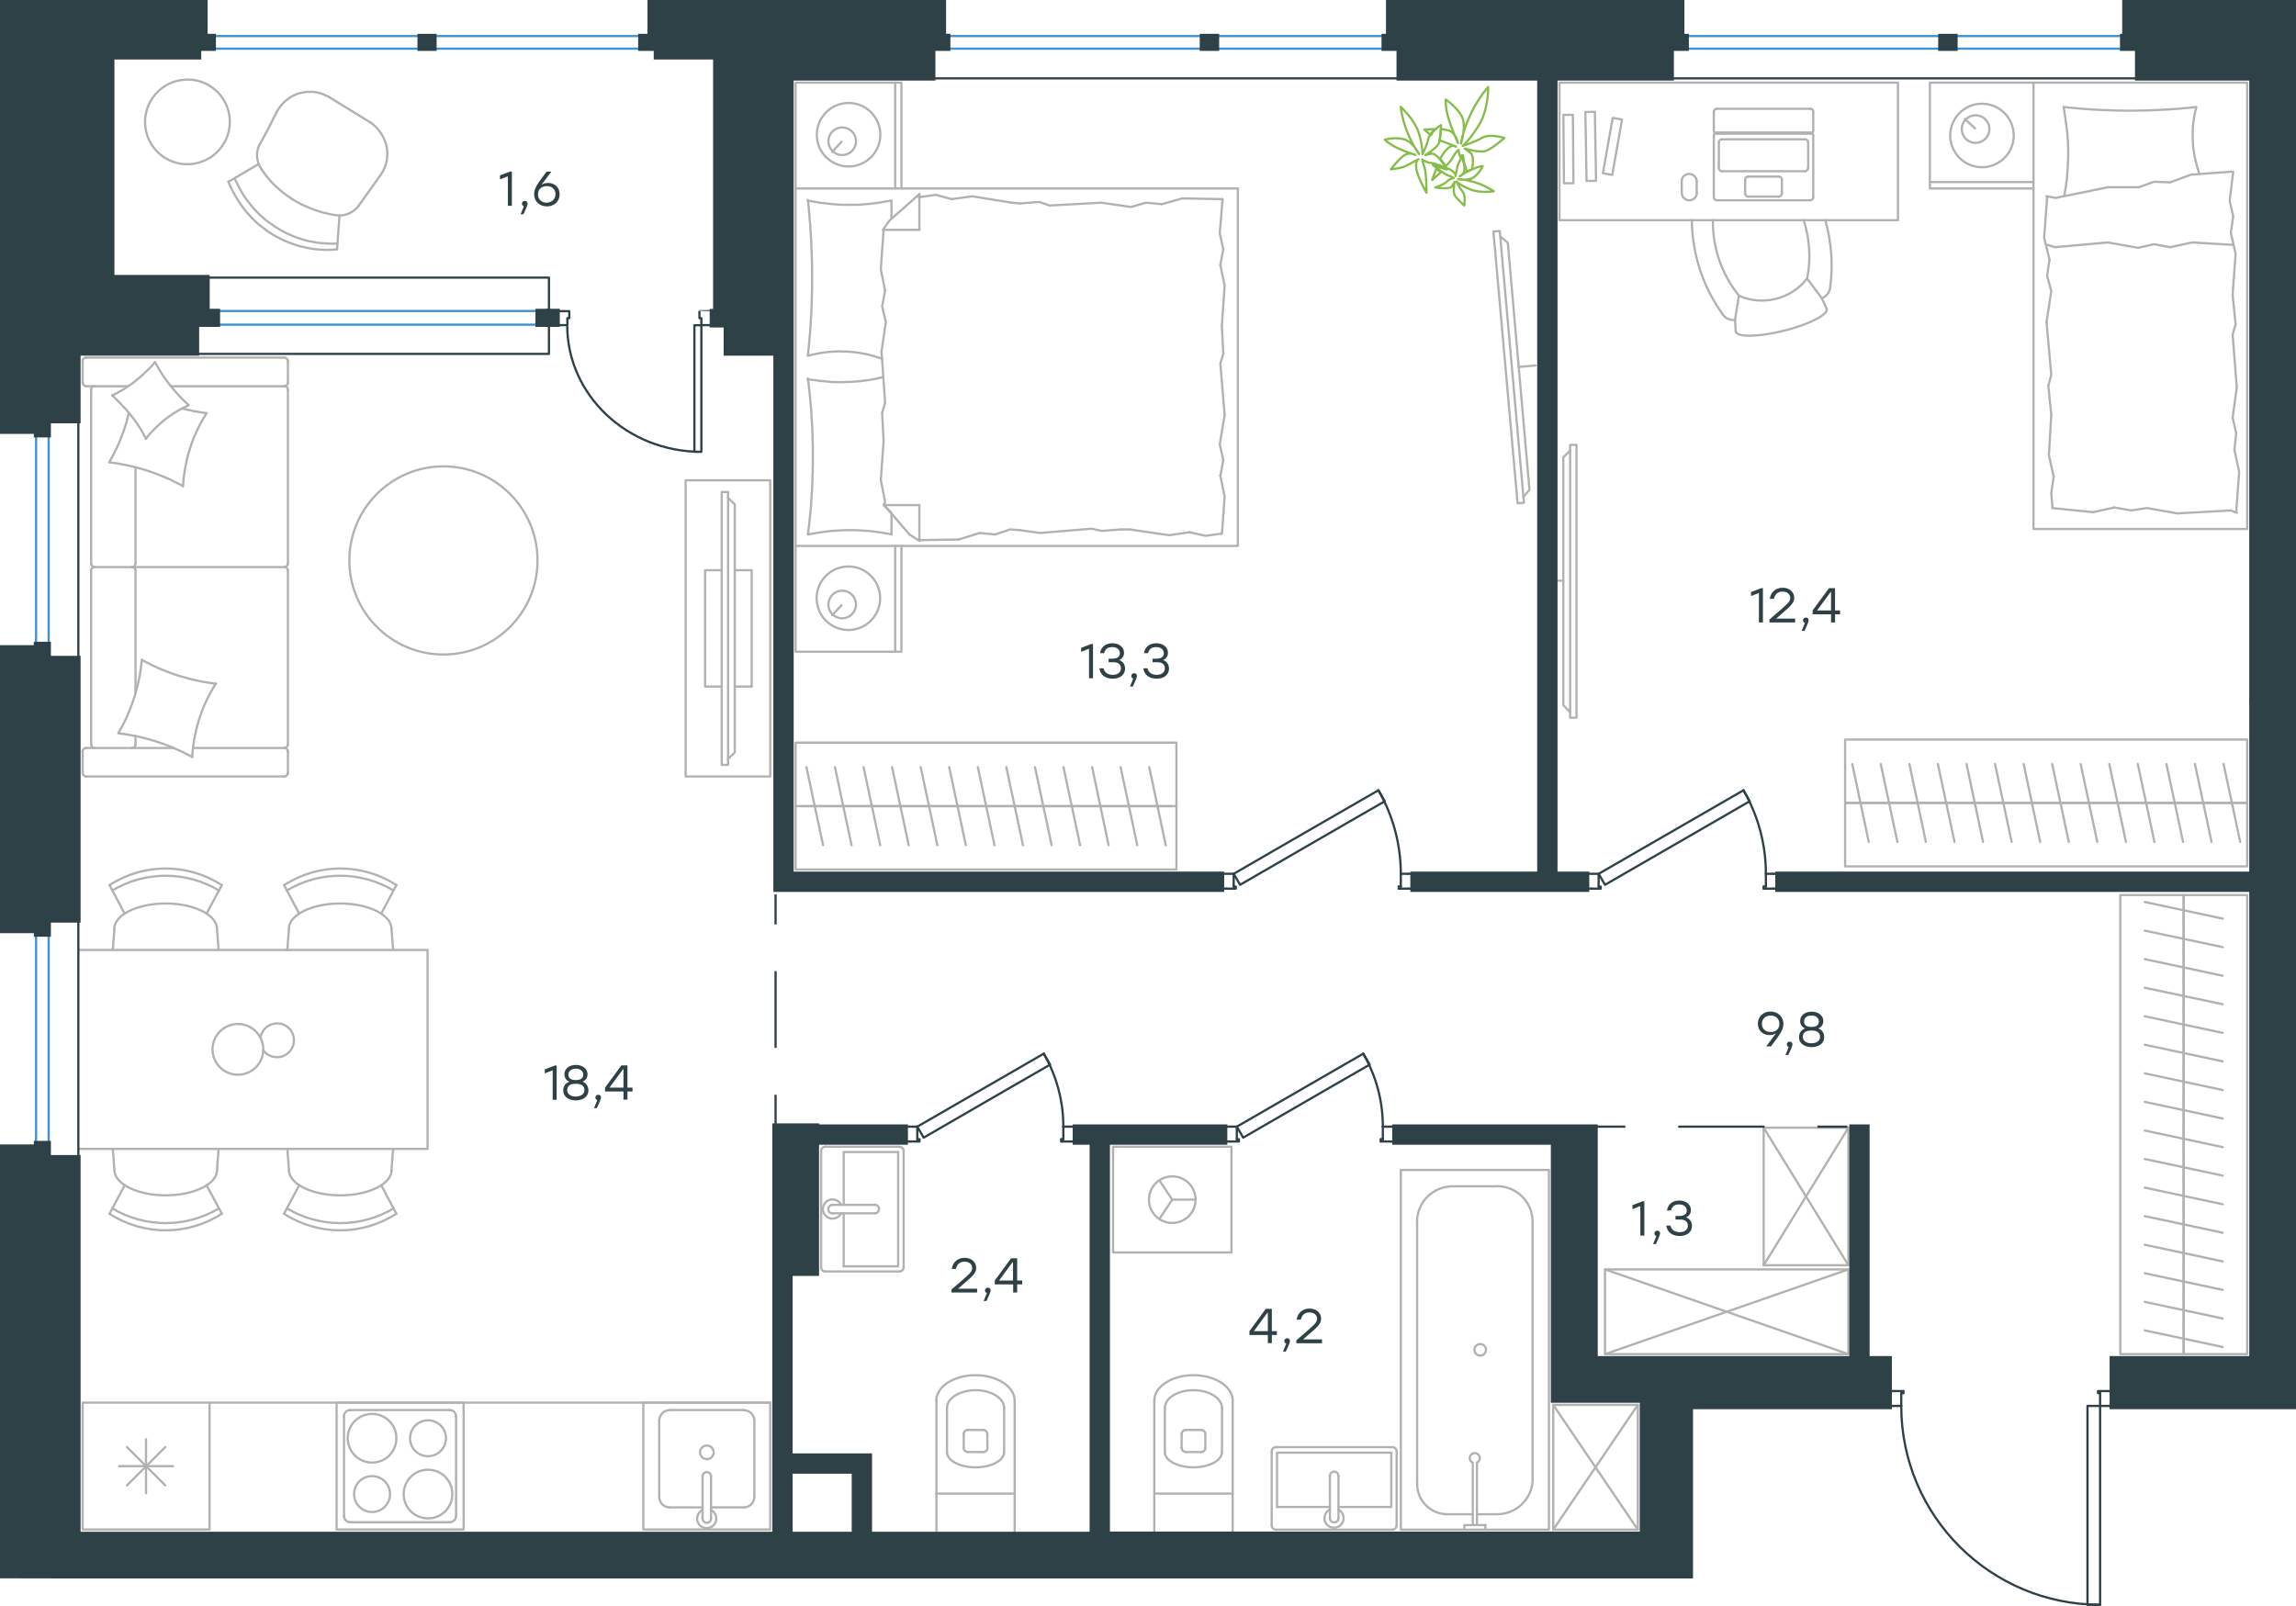 <?xml version="1.0" encoding="utf-8"?>
<!-- Generator: Adobe Illustrator 26.5.0, SVG Export Plug-In . SVG Version: 6.00 Build 0)  -->
<svg version="1.1" id="Слой_1" xmlns="http://www.w3.org/2000/svg" xmlns:xlink="http://www.w3.org/1999/xlink" x="0px" y="0px"
	 viewBox="0 0 1547.1 1082.2" style="enable-background:new 0 0 1547.1 1082.2;" xml:space="preserve">
<style type="text/css">
	.st0{fill:none;stroke:#B2B1B0;stroke-width:1.5;stroke-linecap:round;stroke-linejoin:round;stroke-miterlimit:10;}
	.st1{fill:none;stroke:#B2B1B0;stroke-width:1.5;stroke-linecap:round;stroke-linejoin:round;stroke-miterlimit:10;}
	.st2{fill:none;stroke:#B2B1B0;stroke-width:1.5;stroke-linecap:round;stroke-linejoin:round;stroke-miterlimit:10.001;}
	.st3{fill:none;stroke:#B2B1B0;stroke-width:1.5;stroke-linecap:round;stroke-linejoin:round;stroke-miterlimit:10;}
	.st4{fill:none;stroke:#B2B1B0;stroke-width:1.5;stroke-linecap:round;stroke-linejoin:round;stroke-miterlimit:9.999;}
	.st5{fill:none;stroke:#2E4146;stroke-width:1.5;stroke-linecap:round;stroke-linejoin:round;stroke-miterlimit:10;}
	.st6{fill:none;stroke:#3F93D0;stroke-width:1.5;stroke-linecap:round;stroke-linejoin:round;stroke-miterlimit:22.926;}
	.st7{fill:none;stroke:#2E4146;stroke-width:1.5;stroke-linecap:round;stroke-linejoin:round;stroke-miterlimit:22.926;}
	.st8{fill:none;stroke:#2E4146;stroke-width:1.5;stroke-miterlimit:22.926;}
	.st9{enable-background:new    ;}
	.st10{fill:#2E4146;}
	.st11{fill-rule:evenodd;clip-rule:evenodd;fill:#2E4146;stroke:#2E4146;stroke-width:3;stroke-miterlimit:10;}
	.st12{fill:none;stroke:#85BD4A;stroke-width:1.5;stroke-linecap:round;stroke-linejoin:round;stroke-miterlimit:22.926;}
</style>
<g>
	<line class="st0" x1="619.5" y1="364" x2="646" y2="363.6"/>
	<polyline class="st0" points="595.4,297.1 593.5,323.6 596.4,338 595.9,340.4 	"/>
	<polyline class="st0" points="595.4,154.9 593.5,181.4 596.4,195.9 	"/>
	<polyline class="st0" points="594,236.8 596.4,271.5 594.4,278.3 	"/>
	<polyline class="st0" points="596.4,195.9 594.4,206.5 596.9,217.1 594,236.8 	"/>
	<line class="st0" x1="594.4" y1="278.3" x2="595.4" y2="297.1"/>
	<polyline class="st0" points="600.7,360.2 599,359.8 597.3,359.5 595.5,359.2 593.8,358.9 592,358.7 590.3,358.4 588.5,358.2 
		586.7,358 585,357.8 583.2,357.7 581.5,357.6 579.7,357.5 578,357.4 576.2,357.3 574.5,357.3 572.8,357.3 571,357.3 569.2,357.3 
		567.4,357.4 565.6,357.5 563.9,357.6 562.1,357.7 560.4,357.8 558.6,358 556.9,358.2 555.1,358.4 553.4,358.7 551.7,358.9 
		550,359.2 548.3,359.5 546.5,359.8 544.8,360.2 	"/>
	<polyline class="st0" points="544.3,360.2 544.6,358.5 544.8,356.9 545,355.3 545.2,353.7 545.4,352 545.5,350.4 545.7,348.8 
		545.9,347.2 546,345.5 546.2,343.9 546.3,342.3 546.5,340.6 546.6,339 546.7,337.4 546.8,335.7 546.9,334.1 547,332.5 547.1,330.8 
		547.2,329.2 547.3,327.5 547.4,325.9 547.4,324.2 547.5,322.6 547.5,320.9 547.6,319.3 547.6,317.6 547.6,316 547.7,314.3 
		547.7,311 547.7,307.7 547.7,304.4 547.7,301.1 547.6,297.9 547.5,294.6 547.5,292.9 547.4,291.3 547.4,289.6 547.3,288 
		547.2,286.3 547.1,284.7 547,283 546.9,281.4 546.8,279.8 546.7,278.1 546.6,276.5 546.5,274.8 546.3,273.2 546.2,271.5 546,269.9 
		545.9,268.2 545.7,266.6 545.5,264.9 545.4,263.3 545.2,261.7 545,260 544.8,258.4 544.6,256.8 544.3,255.1 	"/>
	<polyline class="st0" points="681.7,136.6 655.2,132.3 641.2,134.2 	"/>
	<polyline class="st0" points="641.2,134.2 630.6,131.3 620,132.8 619,132.8 	"/>
	<line class="st0" x1="687.4" y1="137.1" x2="681.7" y2="136.6"/>
	<polyline class="st0" points="755.4,138.5 741.9,136.6 707.2,138.5 700.4,136.1 687.4,137.1 	"/>
	<polyline class="st0" points="823.8,134.2 796.8,133.7 782.8,137.6 	"/>
	<polyline class="st0" points="782.8,137.6 772.2,136.6 762.1,139.5 755.4,138.5 	"/>
	<polyline class="st0" points="761.2,356.8 787.7,360.7 801.6,358.7 	"/>
	<polyline class="st0" points="801.6,358.7 812.2,361.1 822.8,359.7 	"/>
	<line class="st0" x1="755.4" y1="356.8" x2="761.2" y2="356.8"/>
	<polyline class="st0" points="687.4,357.3 700.9,359.2 735.6,356.3 742.4,357.8 755.4,356.8 	"/>
	<line class="st0" x1="646" y1="363.6" x2="660" y2="359.2"/>
	<polyline class="st0" points="660,359.2 670.6,360.2 680.7,356.8 687.4,357.3 	"/>
	<polyline class="st0" points="544.3,255.6 547,256 549.8,256.3 551.1,256.5 552.4,256.7 553.8,256.8 555.1,256.9 556.5,257.1 
		557.8,257.2 559.1,257.3 560.4,257.4 561.7,257.5 563,257.5 564.3,257.5 565.5,257.6 567.4,257.5 569.3,257.5 570.3,257.5 
		571.2,257.4 572.1,257.4 573,257.4 574,257.3 574.9,257.3 575.8,257.2 576.7,257.1 577.7,257 578.6,257 579.5,256.9 580.4,256.8 
		581.3,256.7 582.2,256.5 583.2,256.4 584.1,256.3 585,256.2 585.9,256 586.8,255.9 587.7,255.7 588.6,255.6 589.5,255.4 
		590.4,255.2 591.3,255 592.2,254.8 593.1,254.6 594,254.4 594.9,254.2 	"/>
	<polyline class="st0" points="544.3,135.2 546.1,135.5 547.8,135.8 549.5,136.1 551.3,136.4 553,136.7 554.8,136.9 556.6,137.1 
		558.3,137.3 560.1,137.5 561.8,137.6 563.6,137.8 565.3,137.9 567.1,138 568.8,138 570.6,138 572.3,138.1 574.1,138 575.9,138 
		577.7,138 579.4,137.9 581.2,137.8 582.9,137.6 584.7,137.5 586.4,137.3 588.2,137.1 589.9,136.9 591.6,136.7 593.4,136.4 
		595.1,136.1 596.8,135.8 598.5,135.5 600.2,135.2 	"/>
	<polyline class="st0" points="594.3,241.8 593.4,241.4 592.5,241.1 591.6,240.9 590.7,240.6 589.9,240.3 589,240 588.1,239.8 
		587.2,239.6 586.4,239.3 585.5,239.1 584.7,238.9 583.8,238.7 582.9,238.5 582.1,238.4 581.2,238.2 580.3,238 579.5,237.9 
		578.6,237.7 577.7,237.6 576.9,237.5 576,237.4 575.1,237.3 574.2,237.2 573.4,237.1 572.5,237.1 571.6,237 570.7,236.9 
		569.8,236.9 568.8,236.9 567.9,236.9 567,236.8 566,236.8 564.7,236.8 563.3,236.9 562,236.9 560.6,237 559.3,237.1 557.9,237.2 
		556.6,237.4 555.2,237.6 553.9,237.7 552.6,238 551.3,238.2 550,238.5 548.7,238.7 547.4,239 546.1,239.4 544.8,239.7 	"/>
	<polyline class="st0" points="544.3,239.7 544.7,236.5 545,233.2 545.3,230 545.6,226.7 545.9,223.4 546.1,220.2 546.3,216.9 
		546.5,213.6 546.7,210.4 546.8,207.1 547,203.8 547,200.5 547.1,197.2 547.2,193.9 547.2,190.5 547.2,187.2 547.2,184.4 
		547.2,181.7 547.2,178.9 547.1,176.1 547,173.3 546.9,170.5 546.8,167.7 546.7,164.9 546.6,162.1 546.4,159.3 546.2,156.5 
		546.1,153.7 545.9,150.9 545.6,148.1 545.4,145.3 545.1,142.5 545,140.6 544.8,138.6 544.6,136.6 544.3,134.7 	"/>
	<polyline class="st0" points="823.3,219.5 825.2,192.5 822.3,178.5 	"/>
	<polyline class="st0" points="822.3,178.5 824.3,167.9 821.9,157.3 823.8,134.2 	"/>
	<polyline class="st0" points="823.4,359.7 825.2,334.6 822.3,320.7 	"/>
	<polyline class="st0" points="825.2,279.7 822.3,245 824.3,238.3 	"/>
	<polyline class="st0" points="822.3,320.7 824.3,310.1 821.9,299.5 825.2,279.7 	"/>
	<line class="st0" x1="824.3" y1="238.3" x2="823.3" y2="219.5"/>
	<line class="st0" x1="619.5" y1="130.8" x2="619.5" y2="154.9"/>
	<polyline class="st0" points="595.4,339.9 612.8,360.2 619.5,364.5 	"/>
	<line class="st0" x1="595.4" y1="154.9" x2="619.5" y2="154.9"/>
	<line class="st0" x1="600.7" y1="360.2" x2="600.7" y2="346.1"/>
	<polyline class="st0" points="619.5,130.8 599.3,148.7 594.9,154.9 	"/>
	<line class="st0" x1="619.5" y1="364.5" x2="619.5" y2="340.4"/>
	<polyline class="st0" points="600.7,345.7 595.4,340.4 619.5,340.4 	"/>
	<line class="st0" x1="600.7" y1="147.4" x2="600.7" y2="135.2"/>
	<line class="st0" x1="567" y1="407.9" x2="560.7" y2="414.6"/>
	<path class="st0" d="M567.5,416.7c5.1,0,9.3-4.2,9.3-9.3c0-5.1-4.1-9.3-9.3-9.3c-5.1,0-9.3,4.1-9.3,9.3S562.3,416.7,567.5,416.7z"
		/>
	
		<ellipse transform="matrix(0.987 -0.16 0.16 0.987 -57.192 96.808)" class="st1" cx="571.8" cy="403.1" rx="21.4" ry="21.4"/>
	<line class="st0" x1="567" y1="95.6" x2="560.7" y2="102.4"/>
	<path class="st0" d="M567.5,104.5c5.1,0,9.3-4.1,9.3-9.3c0-5.1-4.1-9.3-9.3-9.3c-5.1,0-9.3,4.1-9.3,9.3
		C558.2,100.3,562.3,104.5,567.5,104.5z"/>
	<path class="st0" d="M571.8,112.2c11.8,0,21.4-9.6,21.4-21.4s-9.6-21.4-21.4-21.4s-21.4,9.6-21.4,21.4
		C550.4,102.7,560,112.2,571.8,112.2z"/>
	<line class="st0" x1="603.2" y1="367.9" x2="603.2" y2="439.2"/>
	<line class="st0" x1="603.2" y1="55.7" x2="603.2" y2="127"/>
	<polyline class="st0" points="536.1,367.9 536.1,439.2 607.4,439.2 607.4,367.9 	"/>
	<polyline class="st0" points="536.1,127 536.1,55.7 607.4,55.7 607.4,127 	"/>
	<rect x="536.1" y="127" class="st0" width="298" height="240.9"/>
	<g>
		<line class="st0" x1="1023.3" y1="247.3" x2="1034.7" y2="246.3"/>
		<polyline class="st0" points="1011.1,159.5 1016,163.6 1030.6,330.1 1026.4,335 		"/>
		
			<rect x="1014.5" y="155.5" transform="matrix(0.996 -8.860718e-02 8.860718e-02 0.996 -17.928 91.057)" class="st2" width="4.3" height="183.9"/>
	</g>
	<line class="st0" x1="539.4" y1="543.3" x2="558.6" y2="543.3"/>
	<line class="st0" x1="554.6" y1="569.6" x2="543.4" y2="517"/>
	<line class="st0" x1="558.6" y1="543.3" x2="577.9" y2="543.3"/>
	<line class="st0" x1="573.8" y1="569.6" x2="562.6" y2="517"/>
	<line class="st0" x1="577.9" y1="543.3" x2="597.1" y2="543.3"/>
	<line class="st0" x1="593.1" y1="569.6" x2="581.9" y2="517"/>
	<line class="st0" x1="597.1" y1="543.3" x2="616.3" y2="543.3"/>
	<line class="st0" x1="612.3" y1="569.6" x2="601.1" y2="517"/>
	<line class="st0" x1="616.3" y1="543.3" x2="635.6" y2="543.3"/>
	<line class="st0" x1="631.6" y1="569.6" x2="620.4" y2="517"/>
	<line class="st0" x1="635.6" y1="543.3" x2="654.8" y2="543.3"/>
	<line class="st0" x1="650.8" y1="569.6" x2="639.6" y2="517"/>
	<line class="st0" x1="654.8" y1="543.3" x2="674.1" y2="543.3"/>
	<line class="st0" x1="670.1" y1="569.6" x2="658.9" y2="517"/>
	<line class="st0" x1="536.1" y1="543.3" x2="792.8" y2="543.3"/>
	<line class="st0" x1="674.1" y1="543.3" x2="693.3" y2="543.3"/>
	<line class="st0" x1="689.3" y1="569.6" x2="678.1" y2="517"/>
	<line class="st0" x1="693.3" y1="543.3" x2="712.6" y2="543.3"/>
	<line class="st0" x1="708.6" y1="569.6" x2="697.4" y2="517"/>
	<line class="st0" x1="712.6" y1="543.3" x2="731.8" y2="543.3"/>
	<line class="st0" x1="727.8" y1="569.6" x2="716.6" y2="517"/>
	<line class="st0" x1="731.8" y1="543.3" x2="751.1" y2="543.3"/>
	<line class="st0" x1="747" y1="569.6" x2="735.9" y2="517"/>
	<line class="st0" x1="751.1" y1="543.3" x2="770.3" y2="543.3"/>
	<line class="st0" x1="766.3" y1="569.6" x2="755.1" y2="517"/>
	<line class="st0" x1="770.3" y1="543.3" x2="789.6" y2="543.3"/>
	<line class="st0" x1="785.5" y1="569.6" x2="774.4" y2="517"/>
	<rect x="536.1" y="500.5" class="st0" width="256.6" height="85.5"/>
	<line class="st0" x1="1244" y1="541.1" x2="1263.3" y2="541.1"/>
	<line class="st0" x1="1259.2" y1="567.4" x2="1248.1" y2="514.9"/>
	<line class="st0" x1="1263.3" y1="541.1" x2="1282.5" y2="541.1"/>
	<line class="st0" x1="1278.5" y1="567.4" x2="1267.3" y2="514.9"/>
	<line class="st0" x1="1282.5" y1="541.1" x2="1301.8" y2="541.1"/>
	<line class="st0" x1="1297.7" y1="567.4" x2="1286.6" y2="514.9"/>
	<line class="st0" x1="1301.8" y1="541.1" x2="1321" y2="541.1"/>
	<line class="st0" x1="1317" y1="567.4" x2="1305.8" y2="514.9"/>
	<line class="st0" x1="1321" y1="541.1" x2="1340.3" y2="541.1"/>
	<line class="st0" x1="1336.2" y1="567.4" x2="1325.1" y2="514.9"/>
	<line class="st0" x1="1340.3" y1="541.1" x2="1359.5" y2="541.1"/>
	<line class="st0" x1="1355.5" y1="567.4" x2="1344.3" y2="514.9"/>
	<line class="st0" x1="1359.5" y1="541.1" x2="1378.8" y2="541.1"/>
	<line class="st0" x1="1374.7" y1="567.4" x2="1363.6" y2="514.9"/>
	<line class="st0" x1="1378.8" y1="541.1" x2="1398" y2="541.1"/>
	<line class="st0" x1="1394" y1="567.4" x2="1382.8" y2="514.9"/>
	<line class="st0" x1="1243.3" y1="541.1" x2="1514.2" y2="541.1"/>
	<line class="st0" x1="1398" y1="541.1" x2="1417.3" y2="541.1"/>
	<line class="st0" x1="1413.2" y1="567.4" x2="1402" y2="514.9"/>
	<line class="st0" x1="1417.3" y1="541.1" x2="1436.5" y2="541.1"/>
	<line class="st0" x1="1432.5" y1="567.4" x2="1421.3" y2="514.9"/>
	<line class="st0" x1="1436.5" y1="541.1" x2="1455.8" y2="541.1"/>
	<line class="st0" x1="1451.7" y1="567.4" x2="1440.5" y2="514.9"/>
	<line class="st0" x1="1455.8" y1="541.1" x2="1475" y2="541.1"/>
	<line class="st0" x1="1471" y1="567.4" x2="1459.8" y2="514.9"/>
	<line class="st0" x1="1475" y1="541.1" x2="1494.2" y2="541.1"/>
	<line class="st0" x1="1490.2" y1="567.4" x2="1479" y2="514.9"/>
	<line class="st0" x1="1494.2" y1="541.1" x2="1513.5" y2="541.1"/>
	<line class="st0" x1="1509.5" y1="567.4" x2="1498.3" y2="514.9"/>
	<rect x="1243.3" y="498.4" class="st0" width="270.9" height="85.5"/>
	<line class="st0" x1="111.3" y1="1001" x2="85.6" y2="975.3"/>
	<line class="st0" x1="85.6" y1="1001" x2="111.3" y2="975.3"/>
	<line class="st0" x1="116.6" y1="988.1" x2="80.3" y2="988.1"/>
	<line class="st0" x1="98.4" y1="1006.3" x2="98.4" y2="969.9"/>
	<rect x="55.7" y="945.3" class="st0" width="85.5" height="85.5"/>
	<path class="st0" d="M265.1,600.1c-22.1-13.2-49.7-13.2-71.8,0"/>
	<path class="st0" d="M267.1,596.5c-23-14.9-52.6-14.9-75.6,0"/>
	<line class="st0" x1="256.9" y1="615.7" x2="267.1" y2="596.5"/>
	<line class="st0" x1="201.6" y1="615.7" x2="191.4" y2="596.5"/>
	<line class="st0" x1="194.7" y1="626" x2="193.6" y2="640.2"/>
	<line class="st0" x1="263.8" y1="626" x2="264.9" y2="640.2"/>
	<path class="st0" d="M263.8,626c0-9.4-15.5-17.1-34.6-17.1s-34.6,7.7-34.6,17.1"/>
	<path class="st0" d="M193.4,814.4c22.1,13.2,49.7,13.2,71.8,0"/>
	<path class="st0" d="M191.4,818c23,14.9,52.6,14.9,75.6,0"/>
	<line class="st0" x1="256.9" y1="798.8" x2="267.1" y2="818"/>
	<line class="st0" x1="201.6" y1="798.8" x2="191.4" y2="818"/>
	<line class="st0" x1="194.7" y1="788.5" x2="193.6" y2="774.3"/>
	<line class="st0" x1="263.8" y1="788.5" x2="264.9" y2="774.3"/>
	<path class="st0" d="M194.7,788.5c0,9.4,15.5,17.1,34.6,17.1s34.6-7.7,34.6-17.1"/>
	<path class="st0" d="M75.7,814.4c22.1,13.2,49.7,13.2,71.8,0"/>
	<path class="st0" d="M73.8,818c23,14.9,52.6,14.9,75.6,0"/>
	<line class="st0" x1="84" y1="798.8" x2="73.8" y2="818"/>
	<line class="st0" x1="139.2" y1="798.8" x2="149.5" y2="818"/>
	<line class="st0" x1="146.2" y1="788.5" x2="147.3" y2="774.3"/>
	<line class="st0" x1="77.1" y1="788.5" x2="76" y2="774.3"/>
	<path class="st0" d="M77.1,788.5c0,9.4,15.5,17.1,34.6,17.1s34.6-7.7,34.6-17.1"/>
	<path class="st0" d="M147.5,600.1c-22.1-13.2-49.7-13.2-71.8,0"/>
	<path class="st0" d="M149.4,596.5c-23-14.9-52.6-14.9-75.6,0"/>
	<line class="st0" x1="139.2" y1="615.7" x2="149.5" y2="596.5"/>
	<line class="st0" x1="84" y1="615.7" x2="73.8" y2="596.5"/>
	<line class="st0" x1="77.1" y1="626" x2="76" y2="640.2"/>
	<line class="st0" x1="146.2" y1="626" x2="147.3" y2="640.2"/>
	<path class="st0" d="M146.2,626c0-9.4-15.5-17.1-34.6-17.1S77,616.6,77,626"/>
	<path class="st0" d="M177.4,707.8c3.2,4.4,9,5.9,14,3.7c4.9-2.3,7.6-7.7,6.4-13s-6-9-11.4-8.8s-10,4.1-10.9,9.5"/>
	<path class="st0" d="M177.4,707.2c0-9.4-7.7-17.1-17.1-17.1s-17.1,7.7-17.1,17.1c0,9.4,7.7,17.1,17.1,17.1S177.4,716.7,177.4,707.2
		z"/>
	<polyline class="st0" points="52.8,774.3 288.1,774.3 288.1,640.2 52.8,640.2 	"/>
	<line class="st0" x1="116.8" y1="504.1" x2="58" y2="504.1"/>
	<line class="st0" x1="91.3" y1="384.5" x2="91.3" y2="467.2"/>
	<line class="st0" x1="86.3" y1="260.3" x2="58" y2="260.3"/>
	<polyline class="st0" points="75.6,266.5 76.6,266 77.7,265.5 78.7,265 79.7,264.4 80.7,263.8 81.7,263.3 82.7,262.7 83.7,262.1 
		84.6,261.5 85.6,260.8 86.5,260.2 87.5,259.5 88.4,258.9 89.4,258.2 90.3,257.5 91.2,256.8 92.1,256.1 93,255.3 93.9,254.6 
		94.7,253.9 95.6,253.1 96.5,252.3 97.3,251.5 98.1,250.7 99,249.9 99.8,249.1 100.6,248.3 101.4,247.5 102.2,246.6 103,245.8 
		103.7,244.9 104.5,244 	"/>
	<polyline class="st0" points="123,275.3 124,275.6 125,275.8 126,276.1 127,276.3 128,276.5 129.1,276.7 130.1,277 131.1,277.2 
		132.2,277.3 133.2,277.5 134.2,277.7 135.2,277.9 136.3,278 137.3,278.2 138.3,278.3 139.2,278.4 	"/>
	<polyline class="st0" points="98.3,295.7 97.8,294.6 97.2,293.6 96.7,292.6 96.1,291.5 95.6,290.5 95,289.5 94.4,288.6 93.7,287.6 
		93.1,286.6 92.5,285.7 91.8,284.7 91.1,283.8 90.5,282.8 89.8,281.9 89.1,281 88.3,280.1 87.6,279.2 86.9,278.3 86.1,277.4 
		85.4,276.5 84.6,275.6 83.8,274.8 83,273.9 82.2,273.1 81.4,272.2 80.6,271.4 79.8,270.6 79,269.8 78.1,268.9 77.3,268.1 
		76.5,267.3 75.6,266.5 	"/>
	<polyline class="st0" points="129.5,510.2 128.1,509.4 126.6,508.6 125.2,507.9 123.7,507.1 122.2,506.4 120.7,505.7 119.2,505.1 
		117.7,504.4 116.2,503.7 114.7,503.1 113.1,502.5 111.6,501.9 110.1,501.3 108.5,500.8 106.9,500.3 105.4,499.7 103.8,499.3 
		102.2,498.8 100.6,498.3 99.1,497.9 97.5,497.5 95.9,497.1 94.3,496.7 92.7,496.3 91.1,496 89.4,495.7 87.8,495.4 86.2,495.1 
		84.6,494.8 83,494.6 81.3,494.4 79.7,494.2 80.5,492.8 81.3,491.3 82.1,489.9 82.8,488.5 83.6,487 84.3,485.6 85,484.1 85.7,482.6 
		86.3,481.1 86.9,479.6 87.6,478.1 88.1,476.6 88.7,475.1 89.3,473.6 89.8,472 90.3,470.5 90.8,468.9 91.3,467.3 91.7,465.8 
		92.1,464.2 92.6,462.6 92.9,461 93.3,459.4 93.6,457.8 94,456.2 94.3,454.5 94.5,452.9 94.8,451.3 95,449.7 95.2,448 95.4,446.4 
		95.6,444.7 	"/>
	<polyline class="st0" points="139.2,278.4 138.8,279.1 138.4,279.8 137.9,280.5 137.5,281.2 137.1,281.9 136.7,282.6 136.3,283.3 
		135.9,284 135.5,284.7 135.1,285.5 134.7,286.2 134.3,286.9 134,287.6 133.6,288.4 133.3,289.1 132.9,289.8 132.6,290.6 
		132.2,291.3 131.9,292.1 131.6,292.8 131.2,293.6 130.9,294.3 130.6,295.1 130.3,295.8 130,296.6 129.7,297.4 129.4,298.1 
		129.2,298.9 128.9,299.7 128.6,300.4 128.4,301.2 128.1,302 127.9,302.8 127.6,303.6 127.4,304.3 127.2,305.1 126.9,305.9 
		126.7,306.7 126.3,308.3 125.9,309.9 125.6,311.5 125.2,313.1 124.9,314.7 124.6,316.4 124.4,318 124.1,319.6 123.9,321.2 
		123.7,322.9 123.6,324.5 123.4,326.2 123.3,327.8 	"/>
	<polyline class="st0" points="123,327.5 121.6,326.7 120.1,325.9 118.7,325.2 117.2,324.5 115.7,323.7 114.3,323 112.8,322.4 
		111.3,321.7 109.8,321.1 108.3,320.5 106.7,319.9 105.2,319.3 103.7,318.7 102.1,318.2 100.6,317.6 99,317.1 97.5,316.6 
		95.9,316.2 94.4,315.7 92.8,315.3 91.2,314.9 89.6,314.5 88,314.1 86.4,313.7 84.8,313.4 83.2,313.1 81.6,312.8 80,312.5 
		78.4,312.2 76.8,312 75.2,311.8 73.6,311.6 74.1,310.6 74.7,309.6 75.2,308.6 75.8,307.6 76.3,306.6 76.8,305.6 77.3,304.6 
		77.8,303.6 78.3,302.6 78.8,301.6 79.2,300.6 79.7,299.6 80.2,298.6 80.6,297.5 81,296.5 81.4,295.5 81.8,294.5 82.2,293.4 
		82.6,292.4 83,291.3 83.4,290.3 83.7,289.2 84.1,288.2 84.4,287.1 84.8,286 85.1,285 85.4,283.9 85.7,282.8 86,281.7 86.2,280.6 
		86.5,279.5 86.8,278.4 	"/>
	<polyline class="st0" points="145.5,460.8 145,461.4 144.6,462.1 144.1,462.8 143.7,463.5 143.3,464.2 142.9,464.9 142.5,465.6 
		142.1,466.3 141.7,467.1 141.3,467.8 140.9,468.5 140.5,469.2 140.2,470 139.8,470.7 139.5,471.4 139.1,472.2 138.8,472.9 
		138.4,473.6 138.1,474.4 137.8,475.1 137.4,475.9 137.1,476.6 136.8,477.4 136.5,478.2 136.2,478.9 135.9,479.7 135.6,480.5 
		135.4,481.2 135.1,482 134.8,482.8 134.6,483.6 134.3,484.3 134.1,485.1 133.8,485.9 133.6,486.7 133.4,487.5 133.1,488.3 
		132.9,489.1 132.5,490.7 132.1,492.3 131.8,493.9 131.4,495.5 131.1,497.1 130.8,498.7 130.6,500.4 130.3,502 130.1,503.6 
		129.9,505.3 129.8,506.9 129.6,508.6 129.5,510.2 	"/>
	<polyline class="st0" points="104.5,244 105,245.1 105.6,246.1 106.2,247.1 106.8,248.1 107.3,249.1 108,250.1 108.6,251.1 
		109.2,252.1 109.8,253.1 110.5,254 111.1,255 111.8,255.9 112.5,256.8 113.2,257.8 113.9,258.7 114.6,259.6 115.3,260.5 116,261.4 
		116.8,262.3 117.5,263.1 118.3,264 119,264.9 119.8,265.7 120.6,266.6 121.4,267.4 122.2,268.3 123,269.1 123.8,269.9 124.7,270.7 
		125.5,271.5 126.3,272.3 127.2,273.1 126.2,273.6 125.1,274.1 124.1,274.5 123.1,275.1 122.1,275.6 121.1,276.1 120.1,276.7 
		119.1,277.3 118.1,277.9 117.1,278.5 116.2,279.1 115.2,279.8 114.3,280.4 113.3,281.1 112.4,281.8 111.5,282.5 110.6,283.2 
		109.7,284 108.8,284.7 107.9,285.5 107,286.3 106.2,287.1 105.3,287.9 104.5,288.7 103.7,289.5 102.9,290.4 102.1,291.2 
		101.3,292.1 100.5,293 99.8,293.8 99,294.7 98.3,295.7 	"/>
	<polyline class="st0" points="95.6,444.7 97.1,445.5 98.5,446.3 100,447 101.4,447.8 102.9,448.5 104.4,449.2 105.9,449.9 
		107.4,450.5 108.9,451.2 110.5,451.8 112,452.4 113.5,453 115.1,453.6 116.6,454.1 118.2,454.7 119.8,455.2 121.3,455.7 
		122.9,456.1 124.5,456.6 126.1,457 127.7,457.5 129.3,457.9 130.9,458.2 132.5,458.6 134.1,458.9 135.7,459.3 137.3,459.6 
		138.9,459.8 140.6,460.1 142.2,460.3 143.8,460.6 145.5,460.8 	"/>
	<path class="st0" d="M88.9,382.2c1.3,0,2.4-1.1,2.4-2.4"/>
	<line class="st0" x1="91.3" y1="379.8" x2="91.3" y2="314.9"/>
	<path class="st0" d="M88.9,504.1c1.3,0,2.4-1.1,2.4-2.4"/>
	<path class="st0" d="M91.3,384.5c0-1.3-1.1-2.4-2.4-2.4"/>
	<line class="st0" x1="91.3" y1="496" x2="91.3" y2="501.7"/>
	<path class="st0" d="M63.7,260.3c-1.3,0-2.4,1.1-2.4,2.4"/>
	<path class="st0" d="M194,262.6c0-1.3-1.1-2.4-2.4-2.4"/>
	<path class="st0" d="M61.4,379.8c0,1.3,1.1,2.4,2.4,2.4"/>
	<path class="st0" d="M191.6,382.2c1.3,0,2.4-1.1,2.4-2.4"/>
	<line class="st0" x1="61.4" y1="379.8" x2="61.4" y2="262.6"/>
	<line class="st0" x1="194" y1="262.6" x2="194" y2="379.8"/>
	<path class="st0" d="M61.4,501.7c0,1.3,1.1,2.4,2.4,2.4"/>
	<path class="st0" d="M191.6,504.1c1.3,0,2.4-1.1,2.4-2.4"/>
	<path class="st0" d="M58,504.1c-1.3,0-2.4,1.1-2.4,2.4"/>
	<path class="st0" d="M63.7,382.2c-1.3,0-2.4,1.1-2.4,2.4"/>
	<path class="st0" d="M194,384.5c0-1.3-1.1-2.4-2.4-2.4"/>
	<path class="st0" d="M194,243.4c0-1.3-1.1-2.4-2.4-2.4"/>
	<path class="st0" d="M191.6,260.3c1.3,0,2.4-1.1,2.4-2.4"/>
	<path class="st0" d="M58,241c-1.3,0-2.4,1.1-2.4,2.4"/>
	<path class="st0" d="M55.7,257.9c0,1.3,1.1,2.4,2.4,2.4"/>
	<path class="st0" d="M55.7,520.9c0,1.3,1.1,2.4,2.4,2.4"/>
	<path class="st0" d="M194,506.4c0-1.3-1.1-2.4-2.4-2.4"/>
	<path class="st0" d="M191.6,523.3c1.3,0,2.4-1.1,2.4-2.4"/>
	<line class="st0" x1="61.4" y1="384.5" x2="61.4" y2="501.7"/>
	<line class="st0" x1="191.6" y1="382.2" x2="63.7" y2="382.2"/>
	<line class="st0" x1="194" y1="501.7" x2="194" y2="384.5"/>
	<line class="st0" x1="58" y1="241" x2="191.6" y2="241"/>
	<line class="st0" x1="194" y1="243.4" x2="194" y2="257.9"/>
	<line class="st0" x1="191.6" y1="260.3" x2="115.3" y2="260.3"/>
	<line class="st0" x1="55.7" y1="257.9" x2="55.7" y2="243.4"/>
	<line class="st0" x1="130.3" y1="504.1" x2="191.6" y2="504.1"/>
	<line class="st0" x1="194" y1="506.4" x2="194" y2="521"/>
	<line class="st0" x1="191.6" y1="523.3" x2="58" y2="523.3"/>
	<line class="st0" x1="55.7" y1="521" x2="55.7" y2="506.4"/>
	<line class="st0" x1="451.3" y1="1015.9" x2="473.4" y2="1015.9"/>
	
		<ellipse transform="matrix(1.831488e-03 -1 1 1.831488e-03 -503.371 1453.306)" class="st0" cx="476.3" cy="978.8" rx="4.6" ry="4.6"/>
	<path class="st0" d="M479.1,994.9c0-1.6-1.3-2.8-2.8-2.8c-1.6,0-2.9,1.3-2.9,2.8"/>
	<line class="st0" x1="473.4" y1="1023.4" x2="473.4" y2="994.9"/>
	<path class="st0" d="M473.4,1023.4c0,1.6,1.3,2.9,2.9,2.9c1.6,0,2.8-1.3,2.8-2.9"/>
	<line class="st0" x1="479.1" y1="1023.4" x2="479.1" y2="994.9"/>
	<path class="st0" d="M473.4,1017.6c-2.7,1.3-4.2,4.4-3.5,7.3c0.7,2.9,3.3,5,6.3,5s5.6-2.1,6.3-5c0.7-2.9-0.8-6-3.5-7.3"/>
	<path class="st0" d="M444.2,1008.8c0,3.9,3.2,7.1,7.1,7.1"/>
	<path class="st0" d="M501.2,1015.9c3.9,0,7.1-3.2,7.1-7.1"/>
	<path class="st0" d="M451.3,950.3c-3.9,0-7.1,3.2-7.1,7.1"/>
	<path class="st0" d="M508.3,957.5c0-3.9-3.2-7.1-7.1-7.1"/>
	<line class="st0" x1="444.2" y1="1008.8" x2="444.2" y2="957.5"/>
	<line class="st0" x1="451.3" y1="950.3" x2="501.2" y2="950.3"/>
	<line class="st0" x1="508.3" y1="957.5" x2="508.3" y2="1008.8"/>
	<line class="st0" x1="501.2" y1="1015.9" x2="479.1" y2="1015.9"/>
	<rect x="433.5" y="945.3" class="st0" width="85.5" height="85.5"/>
	<path class="st0" d="M250.7,985.7c9.1,0,16.4-7.3,16.4-16.4c0-9.1-7.3-16.4-16.4-16.4s-16.4,7.3-16.4,16.4
		C234.3,978.3,241.7,985.7,250.7,985.7z"/>
	<path class="st0" d="M250.7,1019c6.7,0,12.1-5.4,12.1-12.1c0-6.7-5.4-12.1-12.1-12.1c-6.7,0-12.1,5.4-12.1,12.1
		C238.6,1013.6,244,1019,250.7,1019z"/>
	<path class="st0" d="M288.4,1023.3c9.1,0,16.4-7.3,16.4-16.4c0-9.1-7.3-16.4-16.4-16.4s-16.4,7.3-16.4,16.4
		S279.3,1023.3,288.4,1023.3z"/>
	<path class="st0" d="M288.4,981.4c6.7,0,12.1-5.4,12.1-12.1c0-6.7-5.4-12.1-12.1-12.1s-12.1,5.4-12.1,12.1
		C276.2,976,281.7,981.4,288.4,981.4z"/>
	<path class="st0" d="M231.8,1021.6c0,2.4,1.9,4.3,4.3,4.3"/>
	<path class="st0" d="M236,950.3c-2.4,0-4.3,1.9-4.3,4.3"/>
	<path class="st0" d="M303,1025.9c2.4,0,4.3-1.9,4.3-4.3"/>
	<path class="st0" d="M307.3,954.6c0-2.4-1.9-4.3-4.3-4.3"/>
	<line class="st0" x1="231.8" y1="1021.6" x2="231.8" y2="954.6"/>
	<line class="st0" x1="303" y1="1025.9" x2="236" y2="1025.9"/>
	<line class="st0" x1="307.3" y1="954.6" x2="307.3" y2="1021.6"/>
	<line class="st0" x1="236" y1="950.3" x2="303" y2="950.3"/>
	<rect x="226.8" y="945.3" class="st0" width="85.6" height="85.5"/>
	<path class="st0" d="M1217.7,187.8c2.6-13.2,1.8-26.7-2.4-39.5"/>
	<path class="st0" d="M1227.6,201c3.1-1.2,5.2-3.9,5.7-7.2"/>
	<path class="st0" d="M1233.2,193.8c2.1-15.2,0.9-30.7-3.3-45.5"/>
	<path class="st0" d="M1160.8,211.9c1.9,2.7,5.1,4.1,8.4,3.7"/>
	<path class="st0" d="M1140,148.3c0.2,22.8,7.4,45,20.8,63.5"/>
	<path class="st0" d="M1154.2,148.3c-0.3,18.5,5.9,36.6,17.6,51"/>
	<path class="st0" d="M1169.6,223.5c1,3.9,15.5,3.6,32.4-0.6c16.9-4.2,29.9-10.8,28.9-14.7"/>
	<line class="st0" x1="1227.6" y1="201" x2="1230.9" y2="208.2"/>
	<polyline class="st0" points="1171.7,199.3 1169.1,215.6 1169.6,223.5 	"/>
	<line class="st0" x1="1217.7" y1="187.8" x2="1227.6" y2="201"/>
	<path class="st0" d="M1171.7,199.3c16.1,7.1,35,2.4,45.9-11.5"/>
	
		<rect x="1067.8" y="95.8" transform="matrix(0.174 -0.985 0.985 0.174 799.911 1151.872)" class="st3" width="37.9" height="6.4"/>
	
		<rect x="1053.6" y="77.4" transform="matrix(1 -8.219492e-03 8.219492e-03 1 -0.79 8.69)" class="st2" width="6.4" height="46.1"/>
	
		<rect x="1068.5" y="75.4" transform="matrix(1 -1.744089e-02 1.744089e-02 1 -1.558 18.706)" class="st4" width="6.4" height="46.5"/>
	<path class="st0" d="M1133.2,129.9c0,2.8,2.3,5.1,5.1,5.1c2.8,0,5.1-2.3,5.1-5.1"/>
	<path class="st0" d="M1143.3,122.3c0-2.8-2.3-5.1-5.1-5.1c-2.8,0-5.1,2.3-5.1,5.1"/>
	<line class="st0" x1="1154.8" y1="91.3" x2="1154.8" y2="133"/>
	<line class="st0" x1="1221.8" y1="91.3" x2="1221.8" y2="133"/>
	<line class="st0" x1="1154.8" y1="75.3" x2="1154.8" y2="88.1"/>
	<line class="st0" x1="1221.8" y1="75.3" x2="1221.8" y2="88.1"/>
	<path class="st0" d="M1154.8,88.1c0,1.1,0.9,2,2,2"/>
	<path class="st0" d="M1219.8,90.1c1.1,0,2-0.9,2-2"/>
	<path class="st0" d="M1156.8,73.3c-1.1,0-2,0.9-2,2"/>
	<path class="st0" d="M1221.8,75.3c0-0.6-0.2-1.1-0.6-1.5c-0.4-0.4-0.9-0.6-1.5-0.5"/>
	<line class="st0" x1="1156.8" y1="90.1" x2="1219.8" y2="90.1"/>
	<line class="st0" x1="1219.7" y1="73.3" x2="1156.8" y2="73.3"/>
	<line class="st0" x1="1133.2" y1="122.3" x2="1133.2" y2="129.9"/>
	<line class="st0" x1="1143.3" y1="129.9" x2="1143.3" y2="122.3"/>
	<path class="st0" d="M1175.9,130.4c0,1.2,1,2.1,2.1,2.1"/>
	<path class="st0" d="M1178,119c-1.2,0-2.1,1-2.1,2.1"/>
	<path class="st0" d="M1200.7,121.1c0-1.2-1-2.1-2.1-2.1"/>
	<path class="st0" d="M1198.5,132.5c1.2,0,2.1-1,2.1-2.1"/>
	<line class="st0" x1="1175.9" y1="121.1" x2="1175.9" y2="130.4"/>
	<line class="st0" x1="1178" y1="132.5" x2="1198.6" y2="132.5"/>
	<line class="st0" x1="1200.7" y1="130.4" x2="1200.7" y2="121.1"/>
	<line class="st0" x1="1198.6" y1="119" x2="1178" y2="119"/>
	<path class="st0" d="M1158.2,113.3c0,1.2,1,2.1,2.1,2.1"/>
	<path class="st0" d="M1160.3,93.9c-1.2,0-2.1,1-2.1,2.1"/>
	<path class="st0" d="M1218.4,96c0-1.2-1-2.1-2.1-2.1"/>
	<path class="st0" d="M1216.2,115.4c1.2,0,2.1-1,2.1-2.1"/>
	<line class="st0" x1="1158.2" y1="96" x2="1158.2" y2="113.3"/>
	<line class="st0" x1="1160.3" y1="115.4" x2="1216.2" y2="115.4"/>
	<line class="st0" x1="1218.4" y1="113.3" x2="1218.4" y2="96"/>
	<line class="st0" x1="1216.2" y1="93.9" x2="1160.3" y2="93.9"/>
	<path class="st0" d="M1154.8,133c0,1.1,0.9,2,2,2"/>
	<path class="st0" d="M1219.8,134.9c1.1,0,2-0.9,2-2"/>
	<path class="st0" d="M1156.8,89.3c-1.1,0-2,0.9-2,2"/>
	<path class="st0" d="M1221.8,91.3c0-0.6-0.2-1.1-0.6-1.5c-0.4-0.4-0.9-0.6-1.5-0.5"/>
	<line class="st0" x1="1156.8" y1="135" x2="1219.8" y2="135"/>
	<line class="st0" x1="1219.7" y1="89.3" x2="1156.8" y2="89.3"/>
	<rect x="1050.8" y="55.7" class="st0" width="228.1" height="92.7"/>
	<line class="st0" x1="1053.4" y1="391.4" x2="1048" y2="391.4"/>
	<polyline class="st0" points="1058,479.9 1053.4,475.3 1053.4,308.2 1058,303.7 	"/>
	<rect x="1058" y="299.8" class="st0" width="4.3" height="183.9"/>
	<polyline class="st0" points="1390.5,72.1 1390.8,73.9 1391.1,75.8 1391.4,77.7 1391.7,79.5 1391.9,81.4 1392.2,83.3 1392.4,85.2 
		1392.7,87.1 1392.9,88.9 1393.1,90.8 1393.2,92.7 1393.3,93.7 1393.4,94.6 1393.4,95.5 1393.5,96.5 1393.5,97.4 1393.5,98.3 
		1393.6,99.2 1393.6,100.2 1393.6,101.1 1393.6,102 1393.6,104 1393.6,105.9 1393.5,107.9 1393.4,109.8 1393.4,111.8 1393.2,113.7 
		1393.1,115.7 1393,116.6 1392.9,117.6 1392.9,118.6 1392.8,119.5 1392.7,120.5 1392.6,121.4 1392.5,122.3 1392.3,123.2 
		1392.2,124.2 1392.1,125.1 1392,126 1391.8,126.8 1391.7,127.7 1391.5,128.6 1391.4,129.4 1391.2,130.3 1391.1,131.1 1390.9,131.9 
			"/>
	<polyline class="st0" points="1482,117.2 1481.7,116.4 1481.5,115.6 1481.2,114.8 1481,114 1480.7,113.2 1480.5,112.4 
		1480.3,111.6 1480.1,110.8 1479.9,110 1479.7,109.2 1479.5,108.4 1479.3,107.6 1479.1,106.8 1478.9,106 1478.8,105.2 1478.6,104.3 
		1478.5,103.5 1478.4,102.7 1478.2,101.9 1478.1,101.1 1478,100.3 1477.9,99.5 1477.8,98.7 1477.8,97.8 1477.7,97 1477.6,96.2 
		1477.6,95.4 1477.5,94.5 1477.5,93.7 1477.5,92.9 1477.5,92.1 1477.5,91.2 1477.5,90 1477.5,88.8 1477.5,87.6 1477.6,86.3 
		1477.7,85.1 1477.8,83.9 1477.9,82.7 1478.1,81.5 1478.3,80.3 1478.4,79.1 1478.7,77.9 1478.9,76.7 1479.1,75.6 1479.4,74.4 
		1479.7,73.2 1480,72.1 1477.2,72.4 1474.4,72.7 1471.7,72.9 1468.9,73.2 1466.1,73.4 1463.3,73.6 1460.5,73.8 1457.7,73.9 
		1455,74.1 1452.2,74.2 1449.3,74.3 1446.5,74.4 1443.7,74.5 1440.9,74.5 1438,74.6 1435.2,74.6 1432.4,74.6 1429.6,74.5 
		1426.9,74.5 1424.1,74.4 1421.3,74.3 1418.5,74.2 1415.6,74.1 1412.8,73.9 1410,73.8 1407.2,73.6 1404.4,73.4 1401.6,73.2 
		1398.8,72.9 1396,72.7 1393.3,72.4 1390.5,72.1 	"/>
	<polyline class="st0" points="1462.3,122.9 1476.3,117.7 1503.6,115.7 	"/>
	<polyline class="st0" points="1379,132.2 1385,133.4 1420.3,126.2 	"/>
	<polyline class="st0" points="1420.3,126.2 1441.1,126.2 1451.5,122.5 1462.3,122.9 	"/>
	<polyline class="st0" points="1504.8,115.7 1502.4,135.4 1504.8,145.8 	"/>
	<polyline class="st0" points="1424.7,342 1410.3,345.2 1383,342.4 	"/>
	<polyline class="st0" points="1507.2,345.6 1503.2,344 1467.1,346 	"/>
	<polyline class="st0" points="1467.1,346 1446.7,342.4 1435.9,344 1424.7,342 	"/>
	<polyline class="st0" points="1383.8,321.2 1380.6,306.8 1382.2,279.5 	"/>
	<polyline class="st0" points="1383,342.4 1382.2,332.4 1383.8,321.2 	"/>
	<polyline class="st0" points="1381,175 1377.4,160.2 1379.4,133 	"/>
	<polyline class="st0" points="1380.2,259.9 1382.2,252.7 1379,217.1 	"/>
	<polyline class="st0" points="1379,217.1 1382.2,196.2 1379.4,185.8 1381,175 	"/>
	<line class="st0" x1="1382.2" y1="279.5" x2="1380.2" y2="259.9"/>
	<polyline class="st0" points="1504.8,145.8 1503.2,157 1506.4,171 1504.4,198.6 	"/>
	<polyline class="st0" points="1505.6,303.1 1508.8,318 1506.8,345.2 	"/>
	<polyline class="st0" points="1506.4,218.7 1504.4,225.5 1507.2,261.1 	"/>
	<polyline class="st0" points="1507.2,261.1 1504.4,281.5 1506.8,291.9 1505.6,303.1 	"/>
	<line class="st0" x1="1504.4" y1="198.6" x2="1506.4" y2="218.7"/>
	<polyline class="st0" points="1462.3,166.6 1477.1,163.4 1504.4,165 	"/>
	<polyline class="st0" points="1379.8,165 1384.6,166.6 1420.3,163.4 	"/>
	<polyline class="st0" points="1420.3,163.4 1440.7,167 1451.5,164.6 1462.3,166.6 	"/>
	<line class="st0" x1="1330.8" y1="86.5" x2="1324" y2="80.2"/>
	<path class="st0" d="M1340.5,87c0-5.1-4.1-9.3-9.3-9.3c-5.1,0-9.3,4.1-9.3,9.3c0,5.1,4.1,9.3,9.3,9.3
		C1336.3,96.3,1340.5,92.1,1340.5,87z"/>
	<rect x="1370.2" y="55.7" class="st0" width="144" height="300.8"/>
	<path class="st0" d="M1356.9,91.3c0-11.8-9.6-21.4-21.4-21.4s-21.4,9.6-21.4,21.4s9.6,21.4,21.4,21.4S1356.9,103.1,1356.9,91.3z"/>
	<line class="st0" x1="1300.4" y1="122.7" x2="1370.2" y2="122.7"/>
	<polyline class="st0" points="1370.2,55.7 1300.4,55.7 1300.4,127 1370.2,127 	"/>
	<line class="st0" x1="1471.4" y1="603.9" x2="1471.4" y2="623.1"/>
	<line class="st0" x1="1497.7" y1="619.1" x2="1445.2" y2="607.9"/>
	<line class="st0" x1="1471.4" y1="623.1" x2="1471.4" y2="642.4"/>
	<line class="st0" x1="1497.7" y1="638.3" x2="1445.2" y2="627.2"/>
	<line class="st0" x1="1471.4" y1="642.4" x2="1471.4" y2="661.6"/>
	<line class="st0" x1="1497.7" y1="657.6" x2="1445.2" y2="646.4"/>
	<line class="st0" x1="1471.4" y1="661.6" x2="1471.4" y2="680.9"/>
	<line class="st0" x1="1497.7" y1="676.8" x2="1445.2" y2="665.7"/>
	<line class="st0" x1="1471.4" y1="680.9" x2="1471.4" y2="700.1"/>
	<line class="st0" x1="1497.7" y1="696.1" x2="1445.2" y2="684.9"/>
	<line class="st0" x1="1471.4" y1="700.1" x2="1471.4" y2="719.4"/>
	<line class="st0" x1="1497.7" y1="715.3" x2="1445.2" y2="704.1"/>
	<line class="st0" x1="1471.4" y1="719.4" x2="1471.4" y2="738.6"/>
	<line class="st0" x1="1497.7" y1="734.6" x2="1445.2" y2="723.4"/>
	<line class="st0" x1="1471.4" y1="738.6" x2="1471.4" y2="757.9"/>
	<line class="st0" x1="1497.7" y1="753.8" x2="1445.2" y2="742.6"/>
	<line class="st0" x1="1471.4" y1="757.9" x2="1471.4" y2="777.1"/>
	<line class="st0" x1="1497.7" y1="773.1" x2="1445.2" y2="761.9"/>
	<line class="st0" x1="1471.4" y1="777.1" x2="1471.4" y2="796.4"/>
	<line class="st0" x1="1497.7" y1="792.3" x2="1445.2" y2="781.1"/>
	<line class="st0" x1="1471.4" y1="603.2" x2="1471.4" y2="912.6"/>
	<line class="st0" x1="1471.4" y1="796.4" x2="1471.4" y2="815.6"/>
	<line class="st0" x1="1497.7" y1="811.6" x2="1445.2" y2="800.4"/>
	<line class="st0" x1="1471.4" y1="815.6" x2="1471.4" y2="834.8"/>
	<line class="st0" x1="1497.7" y1="830.8" x2="1445.2" y2="819.6"/>
	<line class="st0" x1="1471.4" y1="834.8" x2="1471.4" y2="854.1"/>
	<line class="st0" x1="1497.7" y1="850.1" x2="1445.2" y2="838.9"/>
	<line class="st0" x1="1471.4" y1="854.1" x2="1471.4" y2="873.3"/>
	<line class="st0" x1="1497.7" y1="869.3" x2="1445.2" y2="858.1"/>
	<line class="st0" x1="1471.4" y1="873.3" x2="1471.4" y2="892.6"/>
	<line class="st0" x1="1497.7" y1="888.6" x2="1445.2" y2="877.4"/>
	<line class="st0" x1="1471.4" y1="892.6" x2="1471.4" y2="911.8"/>
	<line class="st0" x1="1497.7" y1="907.8" x2="1445.2" y2="896.6"/>
	<rect x="1428.7" y="603.2" class="st0" width="85.5" height="309.4"/>
	<rect x="462" y="323.7" class="st0" width="57" height="199.6"/>
	<line class="st0" x1="506.5" y1="384.3" x2="495.1" y2="384.3"/>
	<line class="st0" x1="506.5" y1="462.7" x2="495.1" y2="462.7"/>
	<polyline class="st0" points="490.5,511.6 495.1,507.1 495.1,340 490.5,335.4 	"/>
	<rect x="486.3" y="331.6" class="st0" width="4.3" height="183.9"/>
	<polyline class="st0" points="486.3,462.7 475.1,462.7 475.1,384.3 486.3,384.3 	"/>
	<line class="st0" x1="506.5" y1="384.3" x2="506.5" y2="462.7"/>
	<path class="st0" d="M298.8,314.3c-35,0-63.4,28.4-63.4,63.4s28.4,63.4,63.4,63.4s63.4-28.4,63.4-63.4
		C362.2,342.7,333.8,314.3,298.8,314.3z"/>
	<line class="st0" x1="1245.5" y1="855.5" x2="1081.5" y2="912.6"/>
	<polyline class="st0" points="1081.5,912.6 1081.5,855.5 1245.5,912.6 	"/>
	<polyline class="st0" points="1081.5,855.5 1245.5,855.5 1245.5,912.6 1081.5,912.6 	"/>
	<line class="st0" x1="1245.5" y1="852.7" x2="1188.4" y2="760"/>
	<polyline class="st0" points="1188.4,760 1245.5,760 1188.4,852.7 	"/>
	<polyline class="st0" points="1245.5,760 1245.5,852.7 1188.4,852.7 1188.4,760 	"/>
	<line class="st0" x1="975.3" y1="1020.5" x2="992.4" y2="1020.5"/>
	<path class="st0" d="M995.2,985.7c1.4-0.7,2.2-2.2,1.8-3.8c-0.3-1.5-1.7-2.6-3.3-2.6s-2.9,1.1-3.3,2.6c-0.3,1.5,0.4,3.1,1.8,3.8"/>
	<line class="st0" x1="992.4" y1="1027.8" x2="992.4" y2="985.7"/>
	<line class="st0" x1="995.2" y1="1027.8" x2="995.2" y2="985.7"/>
	<line class="st0" x1="1000.9" y1="1027.8" x2="1000.9" y2="1030.9"/>
	<polyline class="st0" points="1000.9,1027.8 986.7,1027.8 986.7,1030.9 	"/>
	<path class="st0" d="M997.4,913.6c2.2,0,3.9-1.8,3.9-3.9s-1.8-3.9-3.9-3.9s-3.9,1.8-3.9,3.9S995.2,913.6,997.4,913.6z"/>
	<path class="st0" d="M954.9,1000.1c0,11.3,9.1,20.4,20.4,20.4"/>
	<path class="st0" d="M1008.8,1020.5c13.2,0,24-10.7,24-24"/>
	<path class="st0" d="M978.8,799.5c-13.2,0-24,10.7-24,24"/>
	<path class="st0" d="M1032.7,823.4c0-13.2-10.7-24-24-24"/>
	<line class="st0" x1="1008.8" y1="1020.5" x2="995.2" y2="1020.5"/>
	<line class="st0" x1="954.9" y1="1000.1" x2="954.9" y2="823.4"/>
	<line class="st0" x1="978.8" y1="799.5" x2="1008.8" y2="799.5"/>
	<line class="st0" x1="1032.7" y1="823.4" x2="1032.7" y2="996.5"/>
	<rect x="943.9" y="788.5" class="st0" width="99.8" height="242.4"/>
	<line class="st0" x1="896.1" y1="1015.6" x2="860.5" y2="1015.6"/>
	<polyline class="st0" points="901.9,1015.6 937.5,1015.6 937.5,979 	"/>
	<polyline class="st0" points="937.5,979 860.5,979 860.5,1015.6 	"/>
	<path class="st0" d="M859.8,975.3c-1.6,0-2.8,1.3-2.8,2.8"/>
	<path class="st0" d="M941.1,978.1c0-1.6-1.3-2.8-2.8-2.8"/>
	<path class="st0" d="M856.9,1028c0,1.6,1.3,2.9,2.8,2.9"/>
	<path class="st0" d="M938.2,1030.9c1.6,0,2.8-1.3,2.8-2.9"/>
	<path class="st0" d="M901.9,994.6c0-1.6-1.3-2.8-2.9-2.8s-2.9,1.3-2.9,2.8"/>
	<line class="st0" x1="896.1" y1="1023.2" x2="896.1" y2="994.7"/>
	<path class="st0" d="M896.1,1023.2c0,1.6,1.3,2.8,2.9,2.8s2.9-1.3,2.9-2.8"/>
	<line class="st0" x1="901.9" y1="1023.2" x2="901.9" y2="994.7"/>
	<path class="st0" d="M896.1,1017.3c-2.7,1.3-4.1,4.4-3.5,7.3c0.7,2.9,3.3,5,6.3,5s5.6-2.1,6.3-5c0.7-2.9-0.8-6-3.5-7.3"/>
	<line class="st0" x1="856.9" y1="1028" x2="856.9" y2="978.1"/>
	<line class="st0" x1="859.8" y1="975.3" x2="938.2" y2="975.3"/>
	<line class="st0" x1="941.1" y1="978.1" x2="941.1" y2="1028"/>
	<line class="st0" x1="938.2" y1="1030.9" x2="859.8" y2="1030.9"/>
	<path class="st0" d="M652.2,963.7c-1.6,0-2.9,1.3-2.9,2.9"/>
	<path class="st0" d="M665.3,966.6c0-1.6-1.3-2.9-2.9-2.9"/>
	<path class="st0" d="M649.3,975.7c0,1.6,1.3,2.8,2.9,2.8"/>
	<path class="st0" d="M662.5,978.6c1.6,0,2.9-1.3,2.9-2.8"/>
	<line class="st0" x1="649.4" y1="975.7" x2="649.4" y2="966.6"/>
	<line class="st0" x1="652.2" y1="963.7" x2="662.5" y2="963.7"/>
	<line class="st0" x1="665.3" y1="966.6" x2="665.3" y2="975.7"/>
	<line class="st0" x1="662.5" y1="978.6" x2="652.2" y2="978.6"/>
	<path class="st0" d="M638.1,978.6c0,5.7,8.6,10.3,19.3,10.3c10.6,0,19.2-4.6,19.2-10.3"/>
	<line class="st0" x1="638.1" y1="948.9" x2="638.1" y2="978.6"/>
	<path class="st0" d="M676.6,948.9c0-6.6-8.6-12-19.2-12c-10.6,0-19.3,5.4-19.3,12"/>
	<line class="st0" x1="676.6" y1="948.9" x2="676.6" y2="978.6"/>
	<path class="st0" d="M683.7,943.9c0-9.4-11.8-17.1-26.4-17.1c-14.6,0-26.4,7.7-26.4,17.1"/>
	<line class="st0" x1="631" y1="943.9" x2="631" y2="1006.6"/>
	<line class="st0" x1="683.7" y1="943.9" x2="683.7" y2="1006.6"/>
	<polyline class="st0" points="631,1033.7 631,1006.6 683.7,1006.6 683.7,1033.7 	"/>
	<path class="st0" d="M799.1,963.7c-1.6,0-2.9,1.3-2.9,2.9"/>
	<path class="st0" d="M812.2,966.6c0-1.6-1.3-2.9-2.9-2.9"/>
	<path class="st0" d="M796.2,975.7c0,1.6,1.3,2.8,2.9,2.8"/>
	<path class="st0" d="M809.3,978.6c1.6,0,2.9-1.3,2.9-2.8"/>
	<line class="st0" x1="796.2" y1="975.7" x2="796.2" y2="966.6"/>
	<line class="st0" x1="799.1" y1="963.7" x2="809.3" y2="963.7"/>
	<line class="st0" x1="812.2" y1="966.6" x2="812.2" y2="975.7"/>
	<line class="st0" x1="809.3" y1="978.6" x2="799.1" y2="978.6"/>
	<path class="st0" d="M784.9,978.6c0,5.7,8.6,10.3,19.2,10.3c10.6,0,19.3-4.6,19.3-10.3"/>
	<line class="st0" x1="784.9" y1="948.9" x2="784.9" y2="978.6"/>
	<path class="st0" d="M823.4,948.9c0-6.6-8.6-12-19.3-12c-10.6,0-19.2,5.4-19.2,12"/>
	<line class="st0" x1="823.4" y1="948.9" x2="823.4" y2="978.6"/>
	<path class="st0" d="M830.6,943.9c0-9.4-11.8-17.1-26.4-17.1s-26.4,7.7-26.4,17.1"/>
	<line class="st0" x1="777.8" y1="943.9" x2="777.8" y2="1006.6"/>
	<line class="st0" x1="830.6" y1="943.9" x2="830.6" y2="1006.6"/>
	<polyline class="st0" points="777.8,1033.7 777.8,1006.6 830.6,1006.6 830.6,1033.7 	"/>
	<polyline class="st0" points="781.2,821.5 789.9,808.5 781.2,795.5 	"/>
	<line class="st0" x1="789.9" y1="808.5" x2="805.6" y2="808.5"/>
	<path class="st0" d="M774.2,808.5c0,8.7,7,15.7,15.7,15.7s15.7-7,15.7-15.7s-7-15.7-15.7-15.7C781.3,792.8,774.2,799.8,774.2,808.5
		z"/>
	<rect x="750" y="772.8" class="st0" width="79.8" height="71.3"/>
	<line class="st0" x1="568.5" y1="817.7" x2="568.5" y2="853.4"/>
	<polyline class="st0" points="568.5,812 568.5,776.4 605.2,776.4 	"/>
	<polyline class="st0" points="605.2,776.4 605.2,853.4 568.5,853.4 	"/>
	<path class="st0" d="M606,856.9c1.6,0,2.9-1.3,2.9-2.8"/>
	<path class="st0" d="M608.9,775.7c0-1.6-1.3-2.8-2.9-2.8"/>
	<path class="st0" d="M553.3,854.1c0,1.6,1.3,2.8,2.8,2.8"/>
	<path class="st0" d="M556.1,772.8c-1.6,0-2.8,1.3-2.8,2.8"/>
	<path class="st0" d="M589.5,817.7c1.6,0,2.8-1.3,2.8-2.9c0-1.6-1.3-2.9-2.8-2.9"/>
	<line class="st0" x1="561" y1="817.7" x2="589.5" y2="817.7"/>
	<path class="st0" d="M561,812c-1.6,0-2.9,1.3-2.9,2.9c0,1.6,1.3,2.9,2.9,2.9"/>
	<line class="st0" x1="561" y1="812" x2="589.5" y2="812"/>
	<path class="st0" d="M566.8,812c-1.3-2.7-4.4-4.2-7.3-3.5s-5,3.3-5,6.3s2.1,5.6,5,6.3s6-0.8,7.3-3.5"/>
	<line class="st0" x1="556.1" y1="856.9" x2="606" y2="856.9"/>
	<line class="st0" x1="608.9" y1="854.1" x2="608.9" y2="775.7"/>
	<line class="st0" x1="606" y1="772.8" x2="556.1" y2="772.8"/>
	<line class="st0" x1="553.3" y1="775.7" x2="553.3" y2="854.1"/>
	<line class="st0" x1="1103.6" y1="946.8" x2="1046.6" y2="1030.9"/>
	<polyline class="st0" points="1046.6,1030.9 1103.6,1030.9 1046.6,946.8 	"/>
	<polyline class="st0" points="1103.6,1030.9 1103.6,946.8 1046.6,946.8 1046.6,1030.9 	"/>
	<line class="st0" x1="141.2" y1="945.3" x2="519" y2="945.3"/>
	<polyline class="st0" points="241.8,138.5 241.1,139.4 240.3,140.3 239.5,141 238.6,141.8 237.7,142.4 236.8,143 235.8,143.5 
		234.8,144 233.8,144.4 232.8,144.7 231.7,144.9 230.7,145.1 229.5,145.2 228.4,145.2 227.3,145.1 226.1,144.9 	"/>
	<polyline class="st0" points="176.1,114 175.5,113 175,112 174.5,110.9 174.1,109.9 173.8,108.8 173.5,107.7 173.3,106.6 
		173.2,105.5 173.2,104.5 173.2,103.3 173.4,102.2 173.6,101.2 173.8,100.1 174.2,99.1 174.6,98.1 175.1,97.2 	"/>
	<polyline class="st0" points="186.5,75.3 187.8,73.3 188.5,72.2 189.3,71.2 190.1,70.3 190.9,69.4 191.8,68.5 192.7,67.7 193.6,67 
		194.6,66.3 195.6,65.6 196.6,65 197.7,64.4 198.7,64 199.8,63.5 200.9,63.1 202,62.8 203.2,62.5 204.3,62.3 205.5,62.1 206.6,61.9 
		207.8,61.9 209,61.9 210.2,61.9 211.4,62 212.5,62.1 213.7,62.3 214.9,62.6 216.1,62.9 217.2,63.3 218.3,63.8 219.5,64.3 
		220.6,64.8 221.7,65.4 	"/>
	<polyline class="st0" points="227.1,168 224.1,168.3 221.1,168.4 218.1,168.3 215.1,168.2 212.2,167.9 209.2,167.5 206.3,166.9 
		203.3,166.2 200.5,165.5 197.6,164.5 194.8,163.5 192.1,162.4 189.4,161.1 186.7,159.7 184.1,158.3 181.6,156.7 179.3,155.1 
		177.1,153.4 174.9,151.7 172.8,149.9 170.8,148 168.9,146 167,143.9 165.2,141.8 163.5,139.6 161.9,137.3 160.4,135 158.9,132.6 
		157.5,130.1 156.2,127.6 155,125.1 153.9,122.5 	"/>
	<polyline class="st0" points="225.6,144.9 223.6,144.6 221.7,144.2 219.7,143.7 217.8,143.3 215.9,142.7 214,142.1 212.1,141.5 
		210.3,140.8 208.4,140.1 206.6,139.3 204.8,138.5 203,137.7 201.2,136.7 199.4,135.7 197.7,134.7 196.1,133.7 194.4,132.5 
		192.7,131.3 190.2,129.4 187.9,127.4 185.6,125.3 183.4,123.2 181.4,120.9 179.4,118.5 177.6,116.1 175.9,113.5 	"/>
	<polyline class="st0" points="227.4,164.1 224.6,164.2 221.8,164.2 219,164 216.2,163.8 213.5,163.5 210.8,163 208,162.5 
		205.3,161.8 202.7,161 200,160.1 197.4,159.1 194.9,158 192.3,156.8 189.8,155.5 187.3,154 184.9,152.5 182.4,150.7 179.8,148.9 
		177.5,146.9 175.1,144.8 172.9,142.6 170.8,140.3 168.8,137.9 166.9,135.5 165.6,133.8 164.4,132 163.3,130.2 162.2,128.4 
		161.2,126.5 160.2,124.6 159.3,122.7 158.4,120.8 	"/>
	<polyline class="st0" points="249.2,82.3 250.3,83 251.3,83.8 252.3,84.7 253.2,85.5 254.1,86.4 254.9,87.4 255.7,88.4 256.4,89.4 
		257.1,90.4 257.7,91.4 258.3,92.5 258.8,93.6 259.3,94.7 259.7,95.9 260.1,97 260.3,98.2 260.6,99.4 260.8,100.6 260.9,101.8 
		261,103 261,104.2 260.9,105.4 260.8,106.6 260.7,107.8 260.4,108.9 260.2,110.1 259.8,111.3 259.4,112.4 258.9,113.6 258.4,114.7 
		257.8,115.8 257.1,116.9 256.4,118 	"/>
	<line class="st0" x1="153.9" y1="122.5" x2="174.4" y2="110.5"/>
	<line class="st0" x1="227.1" y1="168" x2="228.8" y2="145.2"/>
	<line class="st0" x1="256.4" y1="118" x2="241.8" y2="138.5"/>
	<polyline class="st0" points="186.5,75.3 180.9,86.5 175.1,97.2 	"/>
	<line class="st0" x1="249.2" y1="82.3" x2="221.7" y2="65.4"/>
	<path class="st0" d="M121.8,54c-15.6,2.5-26.2,17.2-23.7,32.7c2.5,15.6,17.2,26.2,32.7,23.6c15.6-2.5,26.2-17.2,23.7-32.7
		C152,62,137.3,51.4,121.8,54z"/>
	<line class="st5" x1="1276.1" y1="947.5" x2="1273.3" y2="947.5"/>
	<polyline class="st5" points="1423,947.5 1420.1,947.5 1415.1,947.5 	"/>
	<line class="st5" x1="1281.1" y1="947.5" x2="1276.1" y2="947.5"/>
	<path class="st5" d="M1281.1,947.5c0,74,60,134,134,134"/>
	<line class="st5" x1="1276.1" y1="937.5" x2="1282.5" y2="937.5"/>
	<line class="st5" x1="1420.1" y1="937.5" x2="1423" y2="937.5"/>
	<line class="st5" x1="1415.1" y1="947.5" x2="1415.1" y2="938.9"/>
	<polyline class="st5" points="1420.1,937.5 1413.7,937.5 1413.7,938.9 1415.1,938.9 	"/>
	<line class="st5" x1="1281.1" y1="938.9" x2="1282.5" y2="938.9"/>
	<line class="st5" x1="1273.3" y1="937.5" x2="1276.1" y2="937.5"/>
	<line class="st5" x1="1281.1" y1="947.5" x2="1281.1" y2="938.9"/>
	<line class="st5" x1="1282.5" y1="938.9" x2="1282.5" y2="937.5"/>
	<polygon class="st5" points="1415.1,1081.5 1406.6,1081.5 1406.6,1050.2 1406.6,947.5 1415.1,947.5 1415.1,978.9 	"/>
	<line class="st5" x1="936.8" y1="759.3" x2="939.6" y2="759.3"/>
	<polyline class="st5" points="825.6,759.3 828.4,759.3 833.4,759.3 	"/>
	<line class="st5" x1="931.8" y1="759.3" x2="936.8" y2="759.3"/>
	<path class="st5" d="M931.8,759.3c0-17.3-4.5-34.2-13.2-49.2"/>
	<line class="st5" x1="936.8" y1="769.3" x2="930.4" y2="769.3"/>
	<line class="st5" x1="828.4" y1="769.3" x2="825.6" y2="769.3"/>
	<line class="st5" x1="833.4" y1="759.3" x2="833.4" y2="767.8"/>
	<polyline class="st5" points="828.4,769.3 834.8,769.3 834.8,767.8 833.4,767.8 	"/>
	<line class="st5" x1="931.8" y1="767.8" x2="930.4" y2="767.8"/>
	<line class="st5" x1="939.6" y1="769.3" x2="936.8" y2="769.3"/>
	<line class="st5" x1="931.8" y1="759.3" x2="931.8" y2="767.8"/>
	<line class="st5" x1="930.4" y1="767.8" x2="930.4" y2="769.3"/>
	<polygon class="st5" points="918.6,710.1 922.9,717.5 895.8,733.1 837.7,766.7 833.4,759.3 860.6,743.6 	"/>
	<line class="st5" x1="721.5" y1="759.3" x2="724.4" y2="759.3"/>
	<polyline class="st5" points="610.3,759.3 613.1,759.3 618.1,759.3 	"/>
	<line class="st5" x1="716.5" y1="759.3" x2="721.5" y2="759.3"/>
	<path class="st5" d="M716.5,759.3c0-17.3-4.5-34.2-13.2-49.2"/>
	<line class="st5" x1="721.5" y1="769.3" x2="715.1" y2="769.3"/>
	<line class="st5" x1="613.1" y1="769.3" x2="610.3" y2="769.3"/>
	<line class="st5" x1="618.1" y1="759.3" x2="618.1" y2="767.8"/>
	<polyline class="st5" points="613.1,769.3 619.6,769.3 619.6,767.8 618.1,767.8 	"/>
	<line class="st5" x1="716.5" y1="767.8" x2="715.1" y2="767.8"/>
	<line class="st5" x1="724.4" y1="769.3" x2="721.5" y2="769.3"/>
	<line class="st5" x1="716.5" y1="759.3" x2="716.5" y2="767.8"/>
	<line class="st5" x1="715.1" y1="767.8" x2="715.1" y2="769.3"/>
	<polygon class="st5" points="703.3,710.1 707.6,717.5 680.5,733.1 622.4,766.7 618.1,759.3 645.3,743.6 	"/>
	<line class="st5" x1="948.9" y1="588.9" x2="951.8" y2="588.9"/>
	<polyline class="st5" points="823.4,588.9 826.3,588.9 831.3,588.9 	"/>
	<line class="st5" x1="943.9" y1="588.9" x2="948.9" y2="588.9"/>
	<path class="st5" d="M943.9,588.9c0-19.8-5.2-39.2-15.1-56.3"/>
	<line class="st5" x1="948.9" y1="598.9" x2="942.5" y2="598.9"/>
	<line class="st5" x1="826.3" y1="598.9" x2="823.4" y2="598.9"/>
	<line class="st5" x1="831.3" y1="588.9" x2="831.3" y2="597.5"/>
	<polyline class="st5" points="826.3,598.9 832.7,598.9 832.7,597.5 831.3,597.5 	"/>
	<line class="st5" x1="943.9" y1="597.5" x2="942.5" y2="597.5"/>
	<line class="st5" x1="951.8" y1="598.9" x2="948.9" y2="598.9"/>
	<line class="st5" x1="943.9" y1="588.9" x2="943.9" y2="597.5"/>
	<line class="st5" x1="942.5" y1="597.5" x2="942.5" y2="598.9"/>
	<polygon class="st5" points="928.8,532.6 933.1,540 906,555.6 835.6,596.3 831.3,588.9 858.4,573.2 	"/>
	<line class="st5" x1="1194.8" y1="588.9" x2="1197.7" y2="588.9"/>
	<polyline class="st5" points="1069.4,588.9 1072.2,588.9 1077.2,588.9 	"/>
	<line class="st5" x1="1189.9" y1="588.9" x2="1194.8" y2="588.9"/>
	<path class="st5" d="M1189.9,588.9c0-19.8-5.2-39.2-15.1-56.3"/>
	<line class="st5" x1="1194.8" y1="598.9" x2="1188.4" y2="598.9"/>
	<line class="st5" x1="1072.2" y1="598.9" x2="1069.4" y2="598.9"/>
	<line class="st5" x1="1077.2" y1="588.9" x2="1077.2" y2="597.5"/>
	<polyline class="st5" points="1072.2,598.9 1078.6,598.9 1078.6,597.5 1077.2,597.5 	"/>
	<line class="st5" x1="1189.9" y1="597.5" x2="1188.4" y2="597.5"/>
	<line class="st5" x1="1197.7" y1="598.9" x2="1194.8" y2="598.9"/>
	<line class="st5" x1="1189.9" y1="588.9" x2="1189.9" y2="597.5"/>
	<line class="st5" x1="1188.4" y1="597.5" x2="1188.4" y2="598.9"/>
	<polygon class="st5" points="1174.8,532.6 1179,540 1152,555.6 1081.5,596.3 1077.2,588.9 1104.4,573.2 	"/>
	<line class="st6" x1="638.9" y1="24.3" x2="932.4" y2="24.3"/>
	<line class="st6" x1="638.9" y1="32.8" x2="932.4" y2="32.8"/>
	<rect x="628.8" y="24.3" class="st7" width="10.1" height="8.5"/>
	<rect x="932.4" y="24.3" class="st7" width="10.1" height="8.5"/>
	<rect x="809.9" y="24.3" class="st7" width="10.1" height="8.5"/>
	<line class="st7" x1="628.8" y1="52.8" x2="942.5" y2="52.8"/>
	<line class="st6" x1="1136.5" y1="24.3" x2="1430" y2="24.3"/>
	<line class="st6" x1="1136.5" y1="32.8" x2="1430" y2="32.8"/>
	<rect x="1126.4" y="24.3" class="st7" width="10.1" height="8.5"/>
	<rect x="1430" y="24.3" class="st7" width="10.1" height="8.5"/>
	<rect x="1307.5" y="24.3" class="st7" width="10.1" height="8.5"/>
	<line class="st7" x1="1126.4" y1="52.8" x2="1440" y2="52.8"/>
	<line class="st6" x1="147.5" y1="209.6" x2="362.3" y2="209.6"/>
	<line class="st6" x1="146.9" y1="218.8" x2="362.3" y2="218.8"/>
	<rect x="362.3" y="209.6" class="st7" width="7.1" height="9.2"/>
	<rect x="132.7" y="187.1" class="st7" width="237.2" height="51.4"/>
	<rect x="132.7" y="209.6" class="st7" width="14.1" height="9.2"/>
	<path class="st7" d="M479.2,209.7v9.4h-6.6v-4.7h-1.3v-4.7C471.3,209.7,479.2,209.7,479.2,209.7z M375.7,209.7h7.9v4.7h-1.3v4.7
		h-6.6V209.7z M472.5,304.5c-49.8,0-90.3-38.2-90.3-85.3 M472.6,304.5h-4.7v-85.3h4.7C472.6,219.2,472.6,304.5,472.6,304.5z"/>
	<rect x="479.7" y="209.7" class="st7" width="9.4" height="9.5"/>
	<rect x="369.4" y="209.6" class="st7" width="6.3" height="9.2"/>
	<line class="st6" x1="144" y1="24.3" x2="431.5" y2="24.3"/>
	<line class="st6" x1="144" y1="32.8" x2="431.5" y2="32.8"/>
	<rect x="134.1" y="24.3" class="st7" width="9.9" height="8.5"/>
	<rect x="431.5" y="24.3" class="st7" width="9.9" height="8.5"/>
	<rect x="282.8" y="24.3" class="st7" width="9.9" height="8.5"/>
	<line class="st6" x1="24.3" y1="436.4" x2="24.3" y2="293.3"/>
	<line class="st6" x1="32.8" y1="436.4" x2="32.8" y2="293.3"/>
	<rect x="24.3" y="283.8" class="st7" width="8.5" height="9.5"/>
	<rect x="24.3" y="434" class="st7" width="8.5" height="9.5"/>
	<line class="st7" x1="52.8" y1="443.5" x2="52.8" y2="283.8"/>
	<line class="st6" x1="24.3" y1="772.8" x2="24.3" y2="629.8"/>
	<line class="st6" x1="32.8" y1="772.8" x2="32.8" y2="629.8"/>
	<rect x="24.3" y="620.3" class="st7" width="8.5" height="9.5"/>
	<rect x="24.3" y="770.4" class="st7" width="8.5" height="9.5"/>
	<line class="st7" x1="52.8" y1="780" x2="52.8" y2="620.3"/>
	<line class="st8" x1="522.6" y1="602.8" x2="522.6" y2="623"/>
	<line class="st8" x1="522.6" y1="654.5" x2="522.6" y2="706.2"/>
	<line class="st8" x1="522.6" y1="737.8" x2="522.6" y2="757.9"/>
	<line class="st8" x1="1075.1" y1="759.3" x2="1095.2" y2="759.3"/>
	<line class="st8" x1="1130.8" y1="759.3" x2="1189" y2="759.3"/>
	<line class="st8" x1="1224.6" y1="759.3" x2="1244.8" y2="759.3"/>
	<g class="st9">
		<path class="st10" d="M344.9,115.6v23.1h-2.7v-19.9l-5.3,2.1v-2.7l6.8-2.6H344.9z"/>
		<path class="st10" d="M352.7,144.4h-1.9l2.2-5.4c-0.8-0.2-1.3-0.9-1.3-1.7c0-1.1,0.8-1.9,1.9-1.9c0.8,0,1.9,0.4,1.9,1.9
			C355.5,137.9,355.4,138.6,352.7,144.4z"/>
		<path class="st10" d="M377.1,130.9c0,5-3.8,8.2-8.6,8.2c-4.7,0-8.6-3.1-8.6-8.3c0-4,2.4-7.2,8.4-15.1h3.2l-6.6,8.8
			c1.2-0.7,2.6-1.2,4.3-1.2C373.3,123.2,377.1,125.9,377.1,130.9z M374.3,130.9c0-3.5-2.6-5.5-5.9-5.5c-3.4,0-5.9,2.1-5.9,5.6
			s2.6,5.6,5.8,5.6C371.7,136.5,374.3,134.3,374.3,130.9z"/>
	</g>
	<g class="st9">
		<path class="st10" d="M1108,809.6v23.1h-2.7v-19.9l-5.3,2.1v-2.7l6.8-2.6L1108,809.6L1108,809.6z"/>
		<path class="st10" d="M1115.8,838.4h-1.9l2.2-5.4c-0.8-0.2-1.3-0.9-1.3-1.7c0-1.1,0.8-1.9,1.9-1.9c0.8,0,1.9,0.4,1.9,1.9
			C1118.5,831.8,1118.4,832.6,1115.8,838.4z"/>
		<path class="st10" d="M1140.1,826.2c0,4.2-3.4,6.8-8.3,6.8c-4.5,0-8.4-2.2-9-7h2.8c0.7,3.1,3.2,4.4,6.2,4.4c3.4,0,5.5-1.7,5.5-4.4
			c0-2.3-1.4-4.1-5.1-4.1h-3.2v-2.4h2.4c3.5,0,5.2-1.3,5.2-3.6c0-2.6-2.1-4.2-5.1-4.2c-2.8,0-4.7,1-5.5,4.1h-2.8
			c0.9-4.7,4.2-6.7,8.4-6.7c4.4,0,7.8,2.6,7.8,6.4c0,2.2-1.2,4.1-3.3,4.9C1138.6,821.3,1140.1,823.4,1140.1,826.2z"/>
	</g>
	<g class="st9">
		<path class="st10" d="M1187.9,396.4v23.1h-2.7v-19.9l-5.3,2.1V399l6.8-2.6H1187.9z"/>
		<path class="st10" d="M1209.6,419.5h-17.3v-2l6.7-5.8c5.6-4.9,7.3-6.3,7.3-8.7c0-2.5-2-4.3-5.2-4.3c-3.3,0-5.1,1.9-5.8,4.9h-2.8
			c0.7-4.6,4-7.5,8.7-7.5c4.7,0,7.8,3,7.8,6.8c0,3.4-2.4,5.5-7.8,10.2l-4.4,3.8h12.8V419.5z"/>
		<path class="st10" d="M1215.9,425.2h-1.9l2.2-5.4c-0.8-0.2-1.3-0.9-1.3-1.7c0-1.1,0.8-1.9,1.9-1.9c0.8,0,1.9,0.4,1.9,1.9
			C1218.7,418.7,1218.6,419.4,1215.9,425.2z"/>
		<path class="st10" d="M1239.9,414h-3.4v5.5h-2.7V414h-12.4v-2.6l11-15h4.1v15h3.4L1239.9,414L1239.9,414z M1233.8,411.4V399h-0.3
			l-9.1,12.4H1233.8z"/>
	</g>
	<g class="st9">
		<path class="st10" d="M658.4,871.1h-17.3v-2l6.7-5.8c5.6-4.9,7.3-6.3,7.3-8.7c0-2.5-2-4.3-5.2-4.3c-3.3,0-5.1,1.9-5.8,4.9h-2.8
			c0.7-4.6,4-7.5,8.7-7.5c4.7,0,7.8,3,7.8,6.8c0,3.4-2.4,5.5-7.8,10.2l-4.4,3.8h12.8V871.1z"/>
		<path class="st10" d="M664.7,876.8h-1.9l2.2-5.4c-0.8-0.2-1.3-0.9-1.3-1.7c0-1.1,0.8-1.9,1.9-1.9c0.8,0,1.9,0.4,1.9,1.9
			C667.5,870.3,667.4,871,664.7,876.8z"/>
		<path class="st10" d="M688.8,865.6h-3.4v5.5h-2.7v-5.5h-12.4V863l11-15h4.1v15h3.4L688.8,865.6L688.8,865.6z M682.6,863v-12.4
			h-0.3l-9.1,12.4H682.6z"/>
	</g>
	<g class="st9">
		<path class="st10" d="M860.4,899.7H857v5.5h-2.7v-5.5h-12.4v-2.6l11-15h4.1v15h3.4V899.7z M854.3,897.1v-12.4H854l-9.1,12.4H854.3
			z"/>
		<path class="st10" d="M866.4,910.9h-1.9l2.2-5.4c-0.8-0.2-1.3-0.9-1.3-1.7c0-1.1,0.8-1.9,1.9-1.9c0.8,0,1.9,0.4,1.9,1.9
			C869.2,904.4,869.1,905.1,866.4,910.9z"/>
		<path class="st10" d="M890.8,905.3h-17.3v-2l6.7-5.8c5.6-4.9,7.3-6.3,7.3-8.7c0-2.5-2-4.3-5.2-4.3c-3.3,0-5.1,1.9-5.8,4.9h-2.8
			c0.7-4.6,4-7.5,8.7-7.5s7.8,3,7.8,6.8c0,3.4-2.4,5.5-7.8,10.2l-4.4,3.8h12.8L890.8,905.3L890.8,905.3z"/>
	</g>
	<g class="st9">
		<path class="st10" d="M375.1,718.1v23.1h-2.7v-19.9l-5.3,2.1v-2.7l6.8-2.6L375.1,718.1L375.1,718.1z"/>
		<path class="st10" d="M396.5,734.9c0,4.2-3.7,6.7-8.5,6.7s-8.5-2.5-8.5-6.7c0-2.8,1.5-5,4.2-5.9c-2.2-0.8-3.4-2.7-3.4-5
			c0-3.9,3.4-6.3,7.8-6.3c4.3,0,7.8,2.5,7.8,6.3c0,2.2-1.2,4.1-3.4,5C395,729.9,396.5,732.1,396.5,734.9z M393.8,734.7
			c0-2.9-2-4.3-5.8-4.3s-5.8,1.4-5.8,4.3c0,2.7,2.4,4.3,5.8,4.3C391.4,738.9,393.8,737.4,393.8,734.7z M383,724.3
			c0,2.1,1.4,3.6,5,3.6s5-1.5,5-3.6c0-2.5-2-4.1-5-4.1C385,720.3,383,721.8,383,724.3z"/>
		<path class="st10" d="M402.2,746.8h-1.9l2.2-5.4c-0.8-0.2-1.3-0.9-1.3-1.7c0-1.1,0.8-1.9,1.9-1.9c0.8,0,1.9,0.4,1.9,1.9
			C404.9,740.3,404.8,741,402.2,746.8z"/>
		<path class="st10" d="M426.2,735.6h-3.4v5.5h-2.7v-5.5h-12.4V733l11-15h4.1v15h3.4C426.2,733,426.2,735.6,426.2,735.6z M420.1,733
			v-12.4h-0.3l-9.1,12.4H420.1z"/>
	</g>
	<g class="st9">
		<path class="st10" d="M1201.7,690.1c0,4-2.4,7.2-8.4,15.1h-3.2l6.6-8.8c-1.2,0.7-2.6,1.2-4.3,1.2c-4.1,0-7.9-2.7-7.9-7.7
			s3.8-8.2,8.6-8.2C1197.8,681.8,1201.7,684.9,1201.7,690.1z M1199,690c0-3.5-2.6-5.6-5.9-5.6c-3.3,0-5.9,2.2-5.9,5.6
			c0,3.5,2.6,5.5,5.8,5.5C1196.5,695.6,1199,693.5,1199,690z"/>
		<path class="st10" d="M1205,711h-1.9l2.2-5.4c-0.8-0.2-1.3-0.9-1.3-1.7c0-1.1,0.8-1.9,1.9-1.9c0.8,0,1.9,0.4,1.9,1.9
			C1207.8,704.4,1207.7,705.2,1205,711z"/>
		<path class="st10" d="M1229.2,699c0,4.2-3.7,6.7-8.5,6.7c-4.8,0-8.5-2.5-8.5-6.7c0-2.8,1.5-5,4.2-5.9c-2.2-0.8-3.4-2.7-3.4-5
			c0-3.9,3.4-6.3,7.8-6.3c4.3,0,7.8,2.5,7.8,6.3c0,2.2-1.2,4.1-3.4,5C1227.7,694,1229.2,696.2,1229.2,699z M1226.4,698.8
			c0-2.9-2-4.3-5.8-4.3c-3.8,0-5.8,1.4-5.8,4.3c0,2.7,2.4,4.3,5.8,4.3C1224,703.1,1226.4,701.5,1226.4,698.8z M1215.6,688.5
			c0,2.1,1.4,3.6,5,3.6s5-1.5,5-3.6c0-2.5-2-4.1-5-4.1C1217.7,684.4,1215.6,685.9,1215.6,688.5z"/>
	</g>
	<g class="st9">
		<path class="st10" d="M736.5,434v23.1h-2.7v-19.9l-5.3,2.1v-2.7l6.8-2.6H736.5z"/>
		<path class="st10" d="M758.1,450.6c0,4.2-3.4,6.8-8.3,6.8c-4.5,0-8.4-2.2-9-7h2.8c0.7,3.1,3.2,4.4,6.2,4.4c3.4,0,5.5-1.7,5.5-4.4
			c0-2.3-1.4-4.1-5.1-4.1H747v-2.4h2.4c3.5,0,5.2-1.3,5.2-3.6c0-2.6-2.1-4.2-5.1-4.2c-2.8,0-4.7,1-5.5,4.1h-2.8
			c0.9-4.7,4.2-6.7,8.4-6.7c4.4,0,7.8,2.6,7.8,6.4c0,2.2-1.2,4.1-3.3,4.9C756.6,445.7,758.1,447.8,758.1,450.6z"/>
		<path class="st10" d="M763.3,462.7h-1.9l2.2-5.4c-0.8-0.2-1.3-0.9-1.3-1.7c0-1.1,0.8-1.9,1.9-1.9c0.8,0,1.9,0.4,1.9,1.9
			C766.1,456.2,766,456.9,763.3,462.7z"/>
		<path class="st10" d="M787.7,450.6c0,4.2-3.4,6.8-8.3,6.8c-4.5,0-8.4-2.2-9-7h2.8c0.7,3.1,3.2,4.4,6.2,4.4c3.4,0,5.5-1.7,5.5-4.4
			c0-2.3-1.4-4.1-5.1-4.1h-3.2v-2.4h2.4c3.5,0,5.2-1.3,5.2-3.6c0-2.6-2.1-4.2-5.1-4.2c-2.8,0-4.7,1-5.5,4.1h-2.8
			c0.9-4.7,4.2-6.7,8.4-6.7c4.4,0,7.8,2.6,7.8,6.4c0,2.2-1.2,4.1-3.3,4.9C786.2,445.7,787.7,447.8,787.7,450.6z"/>
	</g>
	<polygon class="st11" points="24.3,627.4 24.3,620.3 52.8,620.3 52.8,598.9 52.8,456.3 52.8,443.5 32.8,443.5 32.8,434 24.3,434 
		24.3,443.5 24.3,443.5 24.3,436.3 21.2,436.3 2.9,436.3 1.5,436.3 1.5,627.4 2.9,627.4 	"/>
	<polygon class="st11" points="442,25.7 442,37.1 442,38.6 482,38.6 482,186.8 482,188.3 482,209.7 484.8,209.7 489.1,209.7 
		489.1,209.7 479.7,209.7 479.7,219.2 489.1,219.2 489.1,238.2 497.3,238.2 504.8,238.2 522.6,238.2 522.6,599.6 533.3,599.6 
		823.4,599.6 823.4,588.9 533.3,588.9 533.3,238.2 533.3,52.8 628.8,52.8 628.8,24.3 628.8,24.3 628.8,32.8 638.9,32.8 638.9,24.3 
		636,24.3 636,2.9 636,1.5 437.8,1.5 437.8,2.9 437.8,24.3 442,24.3 	"/>
	<polygon class="st11" points="942.5,52.8 1037.3,52.8 1037.3,588.9 951.8,588.9 951.8,599.6 1069.4,599.6 1069.4,588.9 1048,588.9 
		1048,52.8 1126.4,52.8 1126.4,24.3 1126.4,24.3 1126.4,32.8 1136.5,32.8 1136.5,24.3 1133.5,24.3 1133.5,2.9 1133.5,1.5 935.4,1.5 
		935.4,2.9 935.4,24.3 942.5,24.3 	"/>
	<polygon class="st11" points="24.3,290.9 24.3,283.8 24.3,283.8 24.3,293.3 32.8,293.3 32.8,283.8 52.8,283.8 52.8,253.9 
		52.8,238.2 132.7,238.2 132.7,218.8 146.8,218.8 146.8,209.6 139.8,209.6 139.8,188.3 139.8,186.8 132.7,186.8 75.6,186.8 
		75.6,186.8 75.6,188.3 75.6,188.3 75.6,186.8 75.6,38.6 132.7,38.6 134.1,38.6 134.1,37.1 134.1,32.8 144,32.8 144,24.3 
		138.4,24.3 138.4,2.9 138.4,1.5 1.5,1.5 1.5,290.9 2.9,290.9 	"/>
	<rect x="932.4" y="24.3" class="st11" width="10.1" height="8.5"/>
	<rect x="809.9" y="24.3" class="st11" width="10.1" height="8.5"/>
	<rect x="1430" y="24.3" class="st11" width="10.1" height="8.5"/>
	<rect x="1307.5" y="24.3" class="st11" width="10.1" height="8.5"/>
	<rect x="362.3" y="209.6" class="st11" width="7.1" height="9.2"/>
	<rect x="369.4" y="209.6" class="st11" width="6.3" height="9.2"/>
	<rect x="431.5" y="24.3" class="st11" width="9.9" height="8.5"/>
	<rect x="282.8" y="24.3" class="st11" width="9.9" height="8.5"/>
	<rect x="24.3" y="620.3" class="st11" width="8.5" height="9.5"/>
	<polygon class="st11" points="1517.1,915.4 1423,915.4 1423,943.9 1423,946.8 1423,947.1 1423,948.2 1545.6,948.2 1545.6,472 
		1517.1,472.1 1517.1,588.9 1197.7,588.9 1197.7,599.6 1517.1,599.6 1517.1,600.3 	"/>
	<polygon class="st11" points="1545.6,472 1545.6,52.8 1545.6,1.5 1431.5,1.5 1431.5,24.3 1432.9,24.3 1440.1,24.3 1440.1,52.8 
		1517.1,52.8 1517.1,472 	"/>
	<path class="st11" d="M52.8,1062.3h78.4h390.7h10.7h42.8h10.7h149.7h10.7h297.6h62.4h32.8V948.2h134v-1.1v-0.3v-2.9v-28.5h-15
		V759.3h-10.7v156.1h-72.7H1135h-59.9V770v-10.7H939.6V770h106.9v145.4v28.5h59.9v89.8H1044H746.4V770h79.1v-10.7H724.3V770h11.4
		v263.8H586.1v-42.1V981h-53.5V858.4h17.8V770h59.9v-10.7h-59.9v-0.7h-28.5v99.8v175.4H131.2H52.8v-112V779.9h-20v-9.5h-8.5v2.4H2.9
		H1.5v289.4L52.8,1062.3L52.8,1062.3z M1137.8,946.8l0.3,0.3h-0.3V946.8z M532.6,991.7h42.8v42.1h-42.8V991.7z"/>
	<g>
		<path class="st12" d="M985.6,98.3c0,0,4.9-4,11.2-14.4c6.2-10.3,6-25.3,6-25.3s-6.9,7.5-12.2,19.1s-6.2,19.1-6.2,19.1
			s4-11.5,0.6-18.4c-3.8-6.9-10.9-11.3-10.9-11.3s-0.3,4.7,1.8,12.2c2.2,7.5,6.5,17.1,6.5,17.1s-1.3-6.9-6-8.4
			c-1.3-0.3-3.4-0.9-5.6-0.9c-0.3,2.2-0.3,5.3-0.9,7.5c0.3,0.3,0.9,0.3,0.9,0.3c4.9,1.6,10.3,4,10.3,4s-2.5-2.5-6.9,2.5
			c-1.3,1.3-2.5,3.4-3.8,5.6c1.3,1.6,2.8,3.8,3.8,5c2.2-2.2,4-4.4,4.7-6c2.5-4.4,4-5,4-5s-0.3,2.2,1.3,5c0.6-0.9,0.9-1.3,0.9-1.3
			s0.3,1.8,0.9,4.4c0.9,1.8,1.8,4,2.5,6.6c0.9-0.6,1.8-0.9,3.1-1.6l0.3-0.3c0.9-4.4,0.9-9.1-0.9-10.6l-4-3.1c0,0,10.6,3.4,14.9,1.3
			c4.4-1.8,11.8-8.4,11.8-8.4s-9.3-3.1-14.7-0.3C993.8,95.8,985.6,98.3,985.6,98.3z M967.6,87c-4,0-7.8,0.3-7.8,0.3s1.8,1.8,4.4,3.8
			C965.1,89.2,966,87.9,967.6,87z M969.1,111.1c-0.3,0.3-0.3,0.9-0.6,1.3c1.3,0.3,3.1,0.9,4.7,1.3l0.3-0.3
			C972.5,112.6,971,111.6,969.1,111.1z M967.8,113.8c-1.6,4-2.8,7.5-2.8,7.5s2.8-2.5,6-5.3C970,115.4,968.8,114.5,967.8,113.8z
			 M990,121.1c0,0.3,0.3,0.9,0.3,0.9h0.3c0-0.3,0.3-0.6,0.3-1.3C990.3,121.1,990.3,121.1,990,121.1z"/>
		<path class="st12" d="M958.5,103.9c0,0,0.3-5-2.5-14.4c-3.1-9.3-12.2-17.5-12.2-17.5s0.9,8.7,4.9,18.1c4,9.3,7.5,13.7,7.5,13.7
			s-4-8.2-10.3-10c-6.2-1.6-12.8,0.3-12.8,0.3s2.5,2.8,8.4,5.6c6,2.8,12.2,4.7,12.2,4.7s-3.1-1.8-6.5-0.3c-3.8,1.8-10,10-10,10
			s7.5-0.6,11.2-2.8c3.8-2.2,7.5-4,7.5-4s-2.2,0.3-1.6,6c0.6,5.6,6.9,16.6,6.9,16.6s0-13.1-1.3-16.9c-1.3-3.8-1.6-5.6-1.6-5.6
			s2.5,2.2,6.5,2.5c3.1,0.3,6.9,2.8,9.3,4c0.3,0.3,0.9,0.3,0.9,0.3c-1.3-2.2-6.9-11.5-10.6-10.6l-4,0.9c0,0,8.1-4.7,9.3-8.4
			c1.3-3.8,1.3-11.8,1.3-11.8s-6.9,4-8.4,8.7C961.6,97.9,958.5,103.9,958.5,103.9z"/>
		<path class="st12" d="M981.3,122.3c0,0,2.5,2.5,9.3,5.3s15.9,1.3,15.9,1.3s-5.3-3.8-12.5-6c-7.5-2.2-11.5-2.2-11.5-2.2
			s6.5,1.6,10.6-1.3c4-2.8,6-7.5,6-7.5s-2.8,0.3-7.1,2.2c-4.4,1.8-8.4,4.7-8.4,4.7s2.5-0.9,3.1-3.8c0.6-2.8-0.9-10.3-0.9-10.3
			s-3.1,4.7-3.8,7.8c-0.6,3.1-1.3,6.2-1.3,6.2s0.9-1.3-2.5-3.8c-3.4-2.5-12.8-3.8-12.8-3.8s7.5,6.2,10.3,7.1
			c2.8,0.9,3.8,1.8,3.8,1.8s-2.5,0.3-4.7,2.5c-2.2,2.2-7.8,3.8-7.8,3.8s10,1.8,11.5-0.9l1.6-2.8c0,0-1.3,6.9,0.3,9.3
			c1.6,2.4,6.2,6.6,6.2,6.6s1.3-6-0.9-9.1C983.5,126.7,981.3,122.3,981.3,122.3z"/>
	</g>
</g>
</svg>
